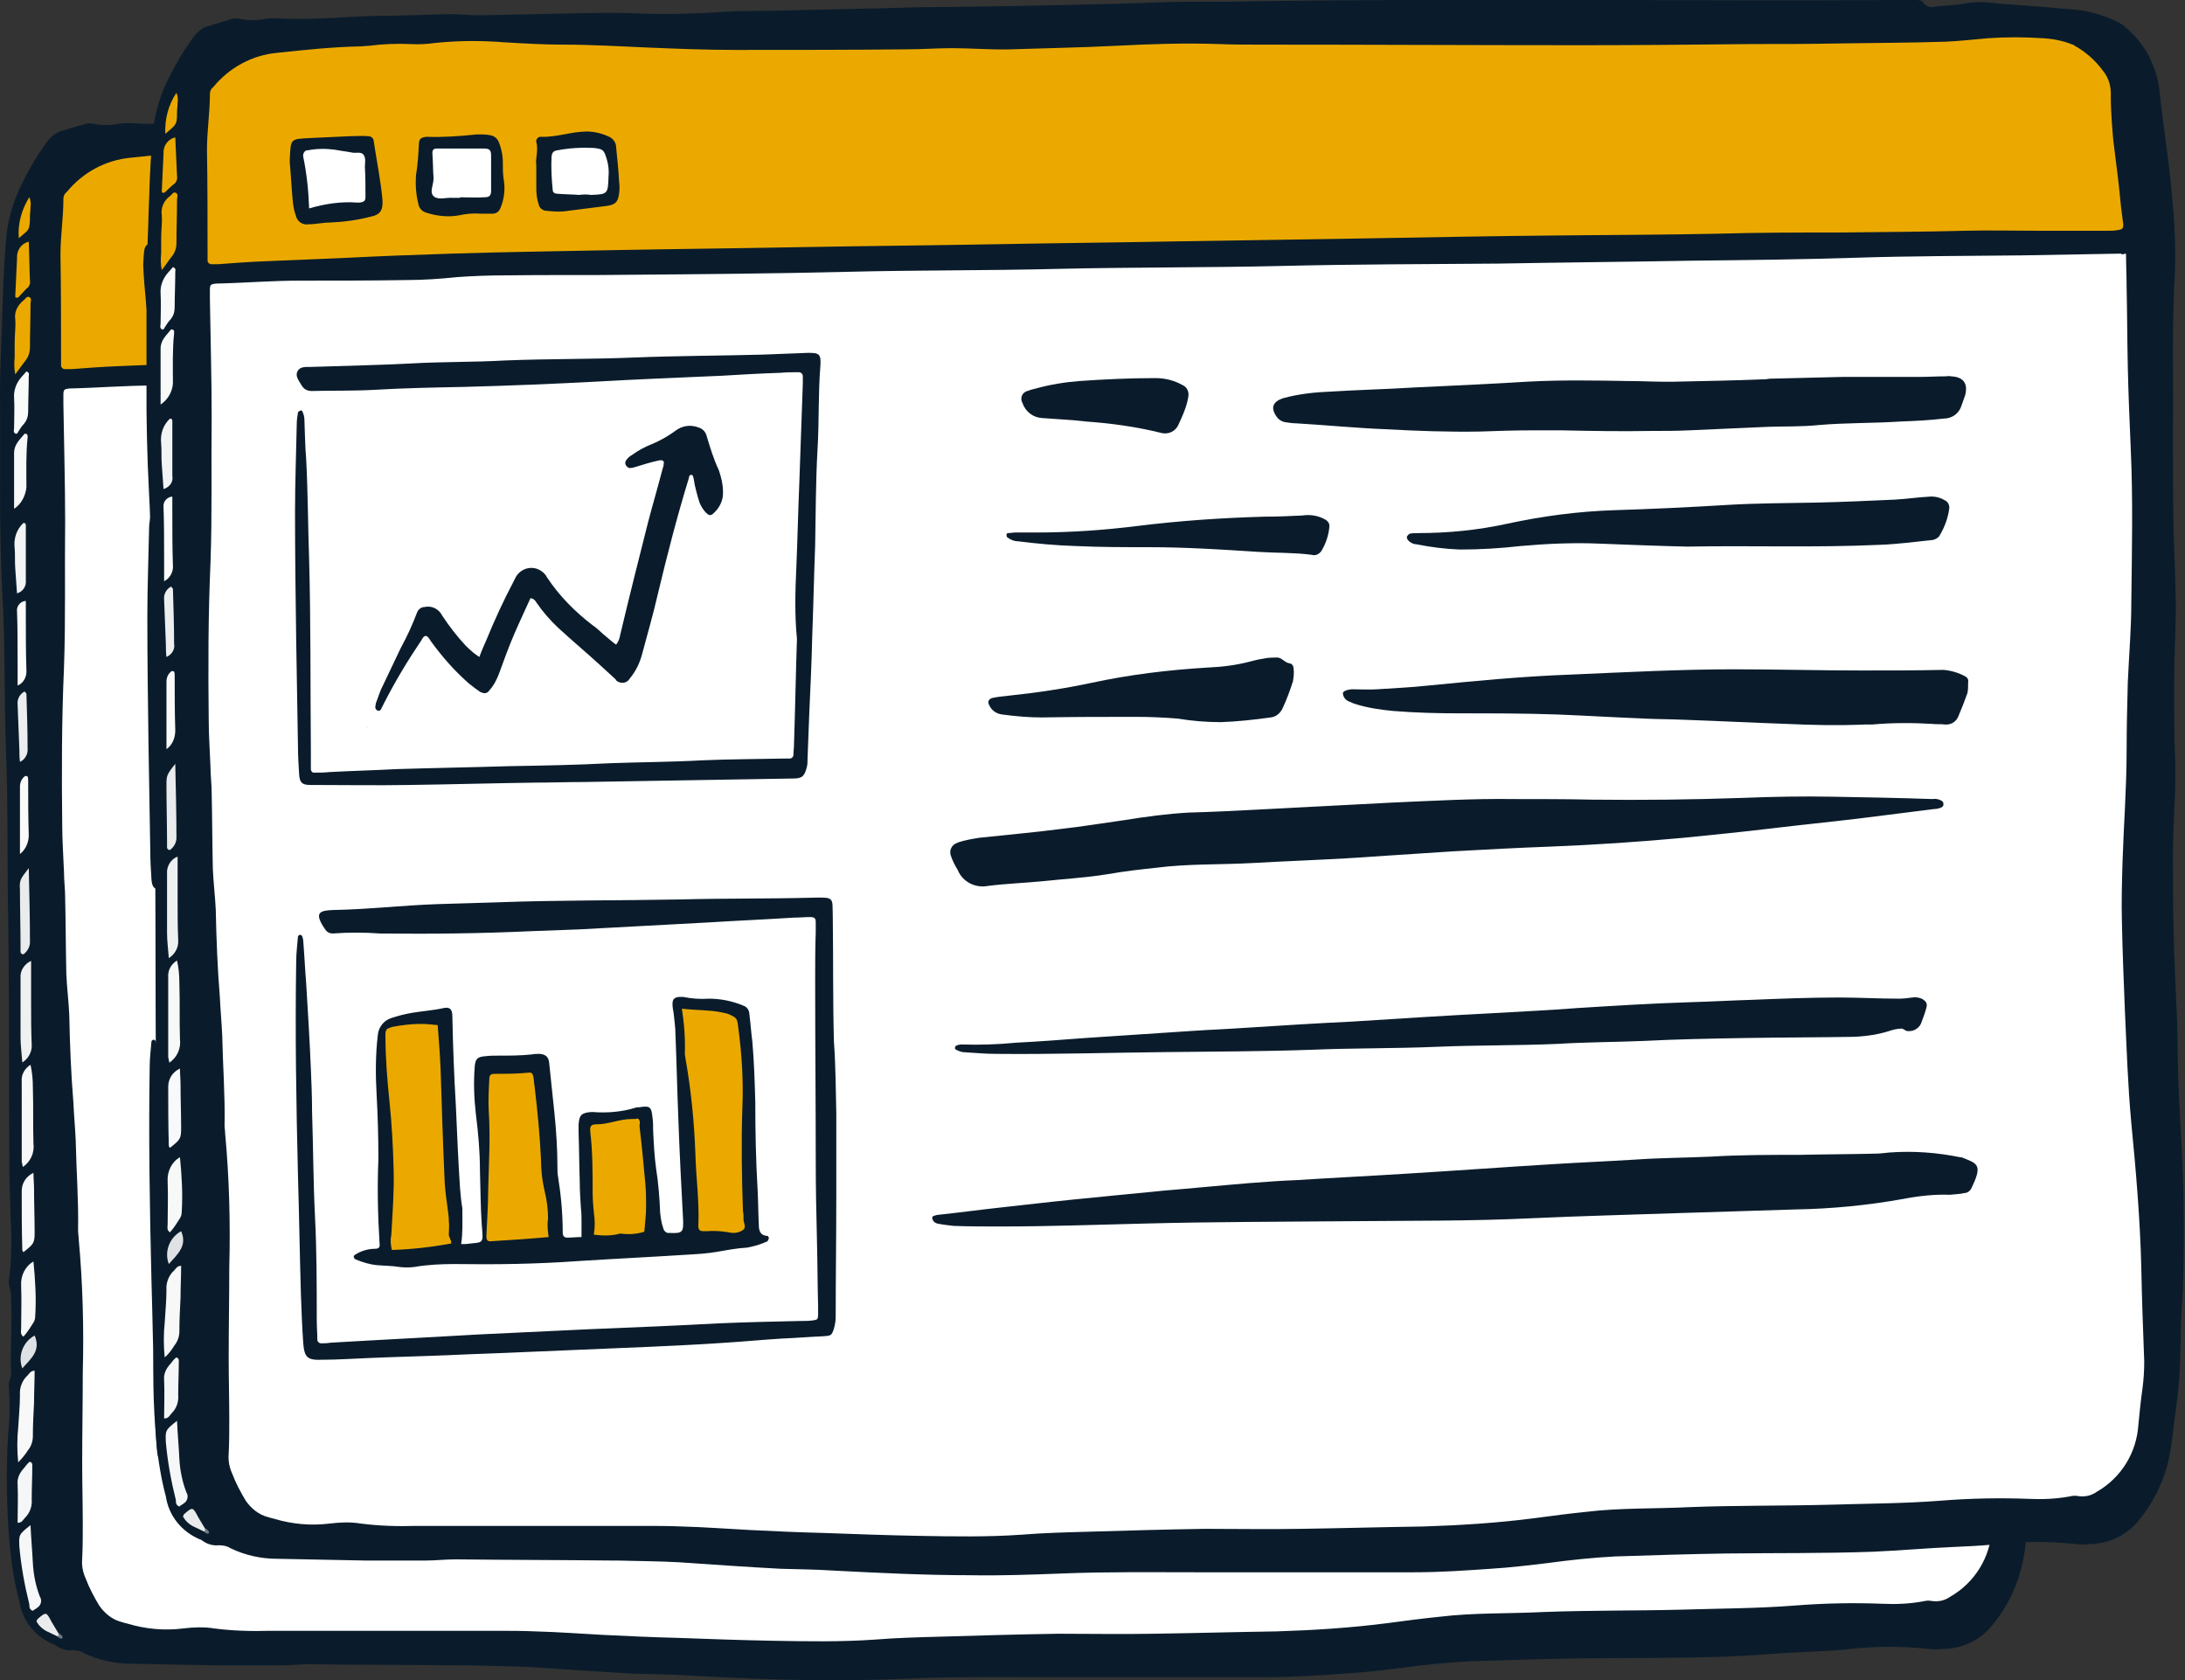 <?xml version="1.0" encoding="UTF-8"?>
<!-- Generator: Adobe Illustrator 27.7.0, SVG Export Plug-In . SVG Version: 6.00 Build 0)  -->
<svg xmlns="http://www.w3.org/2000/svg" xmlns:xlink="http://www.w3.org/1999/xlink" version="1.1" id="Layer_1" x="0px" y="0px" viewBox="0 0 372.2 286.2" style="enable-background:new 0 0 372.2 286.2;" xml:space="preserve">
<rect x="0" y="0" width="372.2" height="286.2" fill="#333333" stroke="none"/>
<style type="text/css">
	.st0{clip-path:url(#SVGID_00000054248203336453395800000014506251121037556875_);}
	.st1{fill:#0A1C2B;}
	.st2{fill:#FFFFFF;}
	.st3{fill:#EBA900;}
	.st4{fill:#F8F8F9;}
	.st5{fill:#F7F8F8;}
	.st6{fill:#EFF0F1;}
	.st7{fill:#F6F7F8;}
	.st8{fill:#F8F9FA;}
	.st9{fill:#E9EBED;}
	.st10{fill:#F8F9F9;}
	.st11{fill:#F9FAFA;}
	.st12{fill:#F5F6F7;}
	.st13{fill:#FCFCFC;}
	.st14{fill:#F2F4F5;}
	.st15{fill:#FAFAFB;}
	.st16{fill:#ECEEEF;}
	.st17{fill:#DFE2E4;}
	.st18{fill:#E9EBEC;}
	.st19{fill:#6F7C86;}
	.st20{fill:#E0E3E5;}
	.st21{clip-path:url(#SVGID_00000009567248028732933710000001689490501380216708_);}
</style>
<g>
	<g id="Group_6831" transform="translate(0 7.667)">
		<g>
			<g>
				<defs>
					<rect id="SVGID_1_" y="10.1" width="347.2" height="268.4"></rect>
				</defs>
				<clipPath id="SVGID_00000047052308387451732430000018359803308244093083_">
					<use xlink:href="#SVGID_1_" style="overflow:visible;"></use>
				</clipPath>
				<g id="Group_6512" style="clip-path:url(#SVGID_00000047052308387451732430000018359803308244093083_);">
					<path id="Path_25889" class="st1" d="M345.7,113.5c-0.1,5.1-0.3,9.4-0.3,13.6c0,3.6,0,7.3,0.1,10.9c0.2,3.5,0.1,7-0.1,10.5       c-0.1,2.3-0.2,4.6-0.2,7c0,4.4,0,8.8,0.1,13.3c0.1,5.1,0.4,10.2,0.6,15.3c0.1,3.4,0.1,6.8,0.2,10.2c0.2,5.4,0.6,10.8,0.8,16.3       c0.2,6.4,0.2,12.7,0,19.1c-0.1,1.5-0.2,3.1-0.3,4.6c-0.1,2.7-0.1,5.4-0.2,8.1c-0.1,3.3-0.5,6.6-1,10c-0.2,1.8-0.4,3.6-0.7,5.3       c-0.8,4.4-2.8,8.6-5.8,12c-2.1,2.3-5,3.5-8.1,3.5c-0.7,0.1-1.4,0.1-2.1,0c-4.8-0.5-9.6-0.5-14.4,0.1c-2.2,0.2-4.5,0.3-6.7,0.4       c-4.5,0.2-9,0.6-13.5,0.8c-8.4,0.3-16.8,0.2-25.1,0.3c-6.3,0.1-12.6,0.3-18.8,0.5c-3.8,0.2-7.6,0.6-11.3,1.1       c-3.3,0.4-6.6,0.8-9.9,1c-4.3,0.3-8.7,0.6-13,0.6c-12.4,0-24.8,0-37.3,0c-7.5,0-15.1-0.1-22.6,0.2c-5.3,0.2-10.5,0.4-15.8,0.3       c-7.8,0-15.7-0.4-23.5-0.8c-2.9-0.2-5.9-0.2-8.8-0.3c-5.7-0.3-11.4-0.7-17.2-1.1c-3.5-0.2-7-0.2-10.5-0.3c-0.3,0-0.6,0-0.9,0       c-8.9-0.1-17.8-0.1-26.8-0.2c-1.7,0-3.4,0.2-5.1,0.2c-3.4,0-6.8,0-10.2,0c-5-0.1-10.1-0.2-15.1-0.3c-2.7,0-5.4-0.6-7.9-1.8       c-0.6-0.4-1.3-0.5-2-0.5c-1,0.1-2-0.2-2.8-0.8c-0.1-0.1-0.3-0.2-0.4-0.2c-3.1-1.3-5.3-4-5.8-7.3c-0.8-3-1.3-6.1-1.6-9.2       c-0.6-6.5-0.7-13-0.3-19.5c0.3-2.6,0.3-5.3,0.1-7.9c-0.1-0.8,0.4-1.5,0.4-2.3c-0.2-4.2,0.2-8.4,0-12.5c0-0.6,0-1.2-0.2-1.8       c-0.2-0.7-0.3-1.4-0.1-2.1C2,206.4,2,203,1.8,199.6c0-2.4-0.2-4.8-0.2-7.2c-0.1-14.4,0-28.7-0.2-43.1c-0.2-9.9,0-19.9-0.4-29.8       c-0.3-8.7-0.1-17.4-0.6-26C-0.2,82.1,0.1,70.7,0,59.3c0-4.7,0.3-9.5,0.4-14.2c0.1-1.7,0.1-3.4,0.2-5.1c0.1-2.6,0.3-5.1,0.5-7.7       c0.4-3.1,1.3-6.1,2.7-8.8C5,21,6.4,18.7,8,16.5c0.6-0.8,1.4-1.5,2.3-1.8c1.3-0.4,2.7-0.8,4-1.2c0.5-0.2,1.1-0.2,1.6-0.1       c1.4,0.3,2.9,0.3,4.4,0c0.6-0.1,1.2-0.1,1.9-0.1c5.7,0.4,11.5-0.3,17.2-0.4c4,0,8.1-0.2,12.1-0.3c1.8,0,3.6,0.2,5.3,0.2       c4.9-0.1,9.8-0.2,14.7-0.3c4.2-0.1,8.4-0.2,12.6,0c4.9,0.2,9.8,0,14.6-0.3c3.1-0.2,6.2-0.1,9.3-0.2c7.1-0.2,14.1-0.3,21.2-0.5       c2.2-0.1,4.4-0.1,6.5-0.1c7.4-0.1,14.9-0.2,22.3-0.4c4.8-0.1,9.6-0.2,14.4-0.4c2.3-0.1,4.6-0.1,7-0.1c3.2,0,6.4,0,9.5-0.1       c36.8-0.7,73.6-0.2,110.4-0.4c0.8,0,1.6,0,2.3,0c0.4,0,0.8,0.1,1,0.4c0.5,0.7,1.4,1,2.3,0.7c1.8-0.2,3.5-0.2,5.3-0.6       c1.7-0.2,3.4-0.2,5.1,0.1c3.8,0.3,7.6,0.5,11.4,0.9c3.1,0.1,6.2,0.8,9,2.2c0.6,0.3,1.2,0.7,1.7,1.2c3.1,2.7,5,6.4,5.5,10.5       c0.4,4,1,8,1.5,12c0.3,2.2,0.5,4.5,0.7,6.7c0.4,4.2,0.6,8.5,0.4,12.8c-0.5,8.8-0.2,17.5-0.3,26.3c0,5.8,0,11.6,0.1,17.5       C345.5,105.3,345.6,109.8,345.7,113.5"></path>
					<path id="Path_25890" class="st2" d="M337.2,53.4c0,2,0.1,3.9,0.1,5.8c0.1,4.5,0.1,9,0.2,13.5c0.1,4.6,0.3,9.3,0.5,13.9       c0.4,8.7,0.2,17.4,0.1,26.1c0,4.6-0.4,9.1-0.6,13.7c-0.1,3.9-0.2,7.8-0.2,11.6c0,6.4-0.5,12.7-0.7,19.1       c-0.1,3.4-0.2,6.8-0.1,10.2c0.1,5,0.3,9.9,0.5,14.9c0.3,6.4,0.5,12.9,1.1,19.3c0.8,8.2,1.5,16.4,1.7,24.6       c0.1,5.3,0.3,10.7,0.5,16c0,1.6-0.1,3.1-0.3,4.6c-0.3,2.1-0.5,4.2-0.7,6.2c-0.3,4.7-2.9,9-7.1,11.4c-1,0.7-2.1,0.9-3.3,0.7       c-0.5-0.1-0.9,0-1.4,0.1c-2.2,0.4-4.5,0.5-6.7,0.4c-5-0.2-10.1-0.1-15.1,0.3c-6.4,0.5-12.9,0.5-19.3,0.7       c-7.8,0.2-15.7,0.1-23.5,0.4c-5.9,0.3-11.8,0.1-17.6,0.8c-3,0.3-6,0.7-9,1.1c-6.2,0.8-12.5,1.2-18.8,1.4       c-7,0.1-14,0.3-20.9,0.4c-5.4,0.1-10.9,0-16.3,0c-6.7,0.1-13.5,0.3-20.2,0.5c-3.7,0.1-7.4,0.2-11.1,0.5       c-5.7,0.4-11.5,0.3-17.2,0.2c-5.5-0.1-11-0.3-16.5-0.5c-4.2-0.1-8.4-0.3-12.5-0.5c-3.9-0.2-7.7-0.5-11.6-0.6       c-2.2-0.1-4.5-0.1-6.8-0.1c-12.8,0-25.6,0-38.4,0c-3.2,0.1-6.4,0-9.5-0.4c-1.8-0.3-3.6-0.2-5.3,0c-3.2,0.4-6.4,0.1-9.4-0.8       c-0.4-0.1-0.8-0.2-1.1-0.3c-1.6-0.4-2.9-1.5-3.8-2.8c-0.9-1.5-1.7-3-2.3-4.6c-0.5-1.1-0.7-2.2-0.6-3.4c0.1-1.9,0.1-3.9,0.1-5.8       c0-3.5-0.1-7-0.1-10.5c0-5.1,0.1-10.2,0.1-15.4c0.2-7.6,0-15.2-0.7-22.8c0-0.5-0.1-0.9-0.1-1.4c0.1-5.1-0.3-10.2-0.4-15.3       c-0.1-2.2-0.3-4.3-0.4-6.5c-0.4-4.9-0.6-9.9-0.7-14.9c-0.1-2.3-0.4-4.6-0.5-7c-0.1-4.3-0.1-8.7-0.2-13c0-1.5-0.2-2.9-0.2-4.4       c-0.1-2.6-0.3-5.3-0.3-7.9c-0.1-8.9-0.1-17.8,0.3-26.8c0.3-8.3,0.1-16.6,0.2-24.9c0-6.7-0.2-13.3-0.3-20c0-0.5,0-1.1,0-1.6       c0-0.9,0.1-1,1.1-1.1c4.7-0.1,9.4-0.5,14.2-0.5c6.1,0,12.1,0,18.2-0.1c2.9,0,5.7-0.2,8.6-0.5c2.8-0.2,5.6-0.3,8.4-0.3       c7.1-0.1,14.1,0,21.2-0.1c12.3-0.1,24.5-0.2,36.8-0.5c12-0.3,23.9-0.2,35.9-0.5c12.7-0.3,25.5-0.2,38.2-0.5       c12.3-0.3,24.5-0.3,36.8-0.4c11.1-0.2,22.2-0.3,33.3-0.5c9.2-0.1,18.5-0.2,27.7-0.5c9.4-0.3,18.8-0.3,28.2-0.4       c5.7-0.1,11.3-0.2,17-0.3C336.2,53.5,336.7,53.5,337.2,53.4"></path>
					<path id="Path_25891" class="st3" d="M321.8,49.5c-3.9,0-7.9-0.1-11.9,0c-7.1,0.2-14.3,0.2-21.4,0.3c-6.9,0-13.8,0-20.7,0.2       c-9.1,0.2-18.1,0.2-27.2,0.3c-10.9,0.1-21.7,0.3-32.6,0.5l-31.9,0.5c-10.5,0.2-21.1,0.3-31.6,0.5c-11.2,0.2-22.3,0.3-33.5,0.5       c-10.5,0.2-20.9,0.3-31.4,0.5c-9.2,0.2-18.5,0.3-27.7,0.6c-5.9,0.2-11.8,0.4-17.6,0.7c-4.7,0.2-9.5,0.4-14.2,0.6       c-2.6,0.1-5.3,0.3-7.9,0.5c-0.4,0-0.8,0-1.2,0c-0.3,0-0.6-0.3-0.6-0.6c0-0.4,0-0.8,0-1.2c0-5.9,0-11.8-0.1-17.7       c0-3.2,0.5-6.3,0.5-9.5c0-0.5,0.2-0.9,0.6-1.2c2.7-3.3,6.6-5.4,10.8-5.8c4.7-0.5,9.4-1,14.1-1.1c0.5,0,1.1-0.1,1.6-0.1       c2.3-0.3,4.6-0.4,7-0.3c1.5,0.1,2.9,0,4.4-0.2C53.2,17,57.1,17,61,17.3c3.4,0.2,6.8,0.4,10.2,0.4c4.8,0,9.6,0.3,14.4,0.5       c4.9,0.2,9.8,0.4,14.7,0.4c9.8,0,19.6,0,29.3-0.1c2.6,0,5.1-0.2,7.7-0.2c3.3,0,6.7,0.3,10,0.2c6-0.2,11.9-0.3,17.9-0.6       c5.8-0.3,11.6-0.5,17.5-0.3c2.4,0.1,4.8,0.1,7.2,0.1c18.2,0,36.5,0.1,54.7,0.1c9.7,0,19.4-0.1,29.1-0.2c4.8,0,9.6,0,14.4-0.1       c6.1-0.1,12.3-0.1,18.4-0.3c2.5-0.1,4.9-0.4,7.4-0.6c3-0.2,6-0.2,9.1,0c1.8,0.1,3.5,0.4,5.2,1.1c0.1,0,0.2,0,0.2,0.1       c2,1.1,3.7,2.6,5,4.4c1,1.2,1.4,2.8,1.3,4.4c0,1.5,0.1,3.1,0.2,4.6c0.1,1.4,0.2,2.8,0.4,4.2c0.4,3.1,0.8,6.3,1.1,9.5       c0.1,1.1,0.3,2.2,0.4,3.2c0.1,0.9-0.1,1.1-1,1.2c-0.5,0.1-1.1,0.1-1.6,0.1c-4.1,0-8.2,0-12.3,0       C321.8,49.4,321.8,49.4,321.8,49.5"></path>
					<path id="Path_25892" class="st4" d="M3.1,241.4c-0.2-2-0.2-4,0-5.9c0.1-1.9,0.3-3.7,0.3-5.6c-0.1-1.2,0.4-2.5,1.3-3.3       c0.3-0.3,0.5-0.8,1.2-0.8c0,1.8-0.1,3.6-0.1,5.4c-0.1,1.9-0.2,3.9-0.2,5.8c0,0.8-0.3,1.7-0.8,2.3       C4.3,240.1,3.7,240.8,3.1,241.4"></path>
					<path id="Path_25893" class="st3" d="M2.6,56.1c-0.2-1-0.2-1.9-0.1-2.9c0-0.8,0-1.7,0-2.6c0-1.3,0.2-2.6,0.1-3.9       C2.4,45.5,3,44.3,4,43.5c0.3-0.2,0.5-0.7,0.9-0.6c0.6,0.2,0.3,0.8,0.3,1.2c0,2.5-0.1,4.9-0.1,7.4c0,0.9-0.3,1.7-0.8,2.3       C3.8,54.5,3.3,55.1,2.6,56.1"></path>
					<path id="Path_25894" class="st5" d="M3.9,191.1c-0.1-0.3-0.1-0.6-0.2-0.9c0-4.6,0-9.1,0-13.7c-0.1-1.1,0.5-2.2,1.5-2.8       c0.3,1.3,0.4,2.6,0.4,3.9c0.1,3.2,0,6.3,0.1,9.5C5.9,188.7,5.2,190.2,3.9,191.1"></path>
					<path id="Path_25895" class="st6" d="M5.3,156c0,2.7,0,5,0,7.3s0,4.6,0.1,6.9c0.1,1.2-0.5,2.4-1.6,3.1       c-0.1-1.5-0.3-2.9-0.3-4.2c0-3.4,0-6.8,0-10.2C3.4,157.6,4.2,156.5,5.3,156"></path>
					<path id="Path_25896" class="st7" d="M5.2,252.1c0.1,2.3,0.3,4.4,0.4,6.5c0.1,1.9,0.5,3.9,1.2,5.7c0.4,0.6,0.2,1.5-0.5,1.9       c0,0-0.1,0-0.1,0.1c-0.2,0.1-0.4,0.2-0.6,0.4C5,266.5,5,266,5,265.6c-0.8-3.2-1.4-6.5-1.7-9.8C3.2,253.7,3.2,253.7,5.2,252.1"></path>
					<path id="Path_25897" class="st5" d="M5.7,207.2c0.3,3.1,0.5,6.2,0.3,9.3c0,0.4-0.1,0.8-0.3,1.1c-0.5,0.8-1,1.6-1.7,2.4       c-0.6-0.4-0.4-0.9-0.4-1.3c0-2.5,0.1-4.9,0-7.4C3.5,209.6,4.3,208,5.7,207.2"></path>
					<path id="Path_25898" class="st8" d="M4,205.6c-0.1-0.1-0.2-0.2-0.2-0.4c-0.1-3.3-0.1-6.7-0.1-10c0-1.3,0.7-2.5,2-3.1       c0,1,0.1,1.8,0.1,2.7c0,2.5,0.1,5,0.1,7.4C5.9,204,5.8,204.2,4,205.6"></path>
					<path id="Path_25899" class="st9" d="M4.9,140.2c0.1,4.5,0.2,8.6,0.2,12.6c0,0.8-0.4,1.5-1,2c-0.1,0.1-0.3,0.1-0.4,0       c-0.1-0.1-0.2-0.2-0.2-0.3c0-0.2,0-0.5,0-0.7c0-3.3-0.1-6.6-0.1-9.9C3.3,142.3,3.4,142.1,4.9,140.2"></path>
					<path id="Path_25900" class="st10" d="M2.4,79c0-3.2,0-6.3,0-9.5c0-1.5,1-2.3,1.8-3.3c0.6,0,0.5,0.4,0.5,0.7       c-0.3,2.8-0.2,5.7-0.2,8.5C4.3,76.9,3.6,78.2,2.4,79"></path>
					<path id="Path_25901" class="st11" d="M2.6,66.2c-0.4-0.3-0.2-0.7-0.2-1c0-1.7,0.1-3.4,0-5.1c-0.1-1.3,0.4-2.6,1.3-3.6       c0.3-0.3,0.6-0.7,0.8-0.9c0.6,0.2,0.4,0.6,0.4,0.8c0,2-0.1,4-0.1,6c0,0.8-0.2,1.5-0.7,2.1c-0.5,0.5-0.8,1.1-1.2,1.7       C2.8,66.2,2.7,66.2,2.6,66.2"></path>
					<path id="Path_25902" class="st12" d="M3,251.7c0-2.3,0.1-4.4,0-6.6c-0.1-0.9,0.3-1.8,0.9-2.5c0.4-0.4,0.7-1,1.2-1.3       c0.5,0.2,0.4,0.6,0.4,0.8c0,1.9-0.1,3.7-0.1,5.6c0.1,1.2-0.3,2.3-1.1,3.1C3.9,251.2,3.8,251.7,3,251.7"></path>
					<path id="Path_25903" class="st13" d="M3,109.1c0-1.5,0-2.9,0-4.2c0-2.8,0-5.6-0.1-8.4c-0.1-0.8,0.4-1.6,1.3-1.8       c0.1,0,0.2,0,0.2,0c0,1.1,0,2.1,0,3.1c0,2.9,0,5.7,0.1,8.6C4.6,107.6,4,108.7,3,109.1"></path>
					<path id="Path_25904" class="st14" d="M2.9,93.4c-0.1-1.4-0.2-2.8-0.3-4.2c-0.1-1.2,0-2.3-0.1-3.5c-0.2-1.6,0.3-3.2,1.5-4.3       c0.4,0,0.4,0.3,0.4,0.5c0,3.1,0,6.2,0,9.3C4.5,92.2,3.9,93.1,2.9,93.4"></path>
					<path id="Path_25905" class="st3" d="M4.9,33.5C5,35.8,5,38,5.1,40.1c0.1,0.5-0.1,1.1-0.6,1.4C4,42,3.5,42.6,3.1,43       c-0.4,0.1-0.5,0-0.5-0.2c0.1-2.1,0.2-4.3,0.3-6.4C2.8,35,3.6,33.8,4.9,33.5"></path>
					<path id="Path_25906" class="st15" d="M3.4,137.8c0-4,0-7.7,0-11.5c0-0.7,0.3-1.4,0.9-1.8c0.1,0,0.3,0,0.4,0.1       c0.1,0.2,0.1,0.5,0.1,0.7c0,3.1,0,6.2,0.1,9.3C4.9,135.8,4.4,137,3.4,137.8"></path>
					<path id="Path_25907" class="st16" d="M3.4,122.1c-0.1-0.8-0.1-1.4-0.1-2.1c-0.1-2.6-0.2-5.1-0.3-7.7c-0.1-0.9,0.4-1.8,1.2-2.2       c0.1,0.2,0.3,0.3,0.3,0.4c0.1,3.1,0.2,6.2,0.2,9.3C4.8,120.7,4.3,121.7,3.4,122.1"></path>
					<path id="Path_25908" class="st17" d="M3.8,225.4c-0.8-2.1,0.1-4.5,2.1-5.6C7,222.4,5.3,223.7,3.8,225.4"></path>
					<path id="Path_25909" class="st3" d="M3.2,32.9C3,30.4,3.7,28,5,25.9c0.2,0.5,0.3,1.1,0.2,1.7c0,0.5-0.1,1.1-0.1,1.6       s0,1.1-0.1,1.6C4.9,31.7,4.2,32,3.2,32.9"></path>
					<path id="Path_25910" class="st18" d="M9.9,271.1c-0.6-0.3-1.3-0.6-1.9-0.9c-0.8-0.4-1.4-1-1.8-1.7c0.1-0.1,0.1-0.3,0.2-0.4       c1.5-1.3,1.5-1.2,2.4,0.5c0.4,0.7,0.8,1.3,1.2,2C10.2,270.7,10.1,270.9,9.9,271.1"></path>
					<path id="Path_25911" class="st19" d="M9.9,271.1l0.1-0.6c0.2,0.1,0.3,0.2,0.5,0.4c0.1,0.1,0.3,0.4,0,0.5       c-0.1,0.1-0.4-0.1-0.5-0.1C10,271.2,9.9,271.1,9.9,271.1"></path>
					<path id="Path_25912" class="st1" d="M281.7,206.8c4.2-0.1,8.4-0.1,12.6-0.2c0.8,0,1.7-0.1,2.6-0.2c4-0.3,8.1,0,12,0.8       c0.2,0,0.3,0,0.5,0.1c2.2,0.9,3.2,1.1,2,4c-0.2,0.4-0.3,0.7-0.5,1.1c-0.2,0.5-0.7,0.9-1.2,0.9c-0.8,0.2-1.7,0.2-2.5,0.3       c-2.6-0.1-5.3,0.2-7.9,0.7c-6.1,1.1-12.3,1.7-18.5,1.8c-6.4,0.2-12.7,0.4-19.1,0.6c-8.6,0.3-17.2,0.5-25.8,0.9       c-10.3,0.5-20.6,0.4-30.9,0.5c-11.6,0.1-23.3,0.1-34.9,0.4c-8.2,0.2-16.4,0.5-24.7,0.5c-2.6,0-5.3,0-7.9-0.1       c-0.9-0.1-1.8-0.2-2.8-0.4c-0.4-0.1-0.7-0.4-0.8-0.7c-0.1-0.2-0.1-0.5,0.2-0.6s0.6-0.2,0.9-0.2c3.7-0.4,7.4-0.9,11.1-1.3       c5.3-0.6,10.6-1.2,16-1.7c3.7-0.4,7.4-0.7,11.1-1.1c4.9-0.4,9.9-0.9,14.8-1.3c2.6-0.2,5.3-0.4,7.9-0.5       c6.3-0.4,12.5-0.7,18.8-1.1c8.2-0.5,16.4-1.1,24.6-1.6c4.8-0.3,9.6-0.5,14.4-0.8c4.3-0.3,8.5-0.3,12.8-0.5       C271.4,206.8,276.5,206.9,281.7,206.8"></path>
					<path id="Path_25913" class="st1" d="M246.3,146.3c8.5,0.1,17.1,0,25.6-0.3c5.1-0.2,10.2-0.3,15.3-0.2c5.7,0.1,11.3,0.2,17,0.4       c0.5-0.1,1.1,0,1.6,0.3c0.2,0.1,0.3,0.3,0.3,0.6c0,0.2-0.1,0.4-0.3,0.5c-0.4,0.2-0.9,0.3-1.3,0.3c-4.2,0.5-8.5,1.1-12.7,1.6       c-5,0.6-10,1.1-15,1.7s-10,1.1-15,1.6c-7.6,0.7-15.1,1.2-22.7,1.5c-5.5,0.2-11,0.5-16.5,0.8c-6.1,0.4-12.2,0.8-18.3,1.2       c-5.3,0.3-10.7,0.5-16,0.8c-5.4,0.3-10.9,0.1-16.3,0.8c-2.8,0.3-5.5,0.6-8.3,1.1c-3.7,0.6-7.4,0.8-11.1,1.2       c-3.1,0.3-6.2,0.4-9.3,0.8c-2.1,0.4-4.3-0.7-5.1-2.7c-0.5-0.8-0.9-1.6-1.2-2.5s0.2-1.8,1-2.1c0.1,0,0.1,0,0.2-0.1       c1.2-0.4,2.4-0.6,3.6-0.8c4.6-0.5,9.3-0.9,13.9-1.5c3.6-0.4,7.2-1,10.8-1.5c3.7-0.6,7.4-1.1,11.1-1.3c3.9-0.1,7.7-0.3,11.6-0.5       c7.7-0.4,15.3-0.8,23-1.2c6.9-0.3,13.8-0.7,20.7-0.6C237.3,146.2,241.8,146.3,246.3,146.3"></path>
					<path id="Path_25914" class="st1" d="M117.5,199.7c0,4.9,0,9.8,0,14.7c0,6.7-0.1,13.3-0.1,20c0,0.7-0.1,1.4-0.3,2.1       c-0.4,1.2-0.5,1.2-1.8,1.3c-2.4,0.1-4.8,0.3-7.2,0.4c-3.2,0.2-6.3,0.5-9.5,0.7c-4.3,0.3-8.7,0.5-13,0.7       c-7.1,0.3-14.2,0.6-21.4,0.9c-4.1,0.2-8.2,0.3-12.3,0.5c-4.6,0.2-9.3,0.3-13.9,0.5c-2.7,0.1-5.4,0.3-8.1,0.3       c-2.5,0.1-3-0.4-3.2-2.8c-0.2-2.8-0.3-5.6-0.4-8.4c-0.2-6.7-0.3-13.5-0.5-20.2c-0.3-12.2-0.5-24.4-0.3-36.5       c0-1.4,0.2-2.8,0.3-4.2c0-0.1,0.2-0.2,0.3-0.3c0.1,0,0.3,0.1,0.4,0.2c0.1,0.3,0.2,0.6,0.2,0.9c0.2,2.4,0.3,4.8,0.5,7.2       c0.3,4.9,0.6,9.8,0.8,14.6c0.1,2.4,0.2,4.8,0.2,7.2c0.2,6,0.2,11.9,0.5,17.9c0.3,5.9,0.3,11.8,0.3,17.7c0,1.1,0.1,2.2,0.1,3.3       c0,0.3,0.3,0.6,0.6,0.6l0,0c0.5,0,1.1,0,1.6-0.1c8.4-0.5,16.7-0.9,25.1-1.4c6.3-0.3,12.7-0.6,19-0.9c7.4-0.3,14.7-0.6,22.1-1       c4.6-0.2,9.1-0.3,13.7-0.4c0.8,0,1.6,0,2.3-0.1c0.8-0.1,0.9-0.2,0.9-1c0-0.5,0-0.9,0-1.4c-0.1-3.8-0.1-7.6-0.2-11.4       c-0.1-4.3-0.2-8.7-0.2-13c0-10.3-0.1-20.6-0.1-31c0-2.8,0-5.6,0.1-8.4c0-0.5,0-1.1,0-1.6c0-0.7-0.2-0.9-1-0.9       c-0.9,0-1.9,0.1-2.8,0.1c-4.7,0.3-9.4,0.5-14.2,0.8c-7.4,0.4-14.9,0.8-22.3,1.2c-2.7,0.1-5.4,0.2-8.1,0.3       c-8.6,0.4-17.2,0.5-25.8,0.4c-2.7-0.2-5.4-0.2-8.1,0c-0.5,0-0.9-0.2-1.2-0.6c-0.1-0.2-0.3-0.4-0.4-0.6       c-1.5-2.4-0.5-2.7,1.6-2.8c6-0.1,11.9-0.8,17.8-1c3.3-0.1,6.7-0.2,10-0.3c10.5-0.4,20.9-0.3,31.4-0.5c7.5-0.2,15-0.1,22.6-0.3       c3.8-0.1,3.3,0,3.4,3.2c0.1,7.1,0,14.3,0.2,21.4C117.4,191.6,117.3,195.6,117.5,199.7"></path>
					<path id="Path_25915" class="st1" d="M53.6,222c0.4,0,0.5,0,0.7,0c3.2-0.4,3.1,0.2,2.8-3.4c-0.2-3-0.2-6-0.3-9.1       c0-3.3-0.3-6.5-0.7-9.7c-0.3-2.6-0.4-5.3-0.2-7.9c0.1-1.4,0.4-1.8,1.8-1.9c0.8-0.1,1.5-0.1,2.3-0.1c1.9,0,3.7,0,5.6-0.2       c0.5-0.1,0.9-0.1,1.4-0.1c1,0.1,1.5,0.5,1.6,1.6c0.3,2.9,0.6,5.7,0.9,8.6c0.3,3,0.5,6,0.5,9.1c0,0.5,0,1.1,0.1,1.6       c0.5,3.1,0.8,6.3,0.8,9.5c0,0.6,0.2,0.9,0.8,0.9c0.8,0,1.5-0.1,2.4-0.1c0-0.9,0-1.7,0-2.6c0-0.8,0-1.5-0.1-2.3       c-0.1-1.5-0.2-3.1-0.2-4.6c-0.1-2.8-0.1-5.6-0.2-8.4c0-0.4,0-0.8,0-1.2c0.1-1.7,0.5-2.1,2.3-2.2c2.5,0.2,5,0,7.3-0.7       c0.2-0.1,0.5-0.1,0.7-0.1c1.9-0.3,2.1-0.1,2.3,1.8c0.1,0.7,0.1,1.4,0.1,2.1c0.1,2.2,0.2,4.3,0.5,6.5c0.4,2.5,0.6,5.1,0.7,7.6       c0.1,0.8,0.2,1.7,0.5,2.5c0.1,0.6,0.6,1,1.1,0.9l0,0c2.2,0.1,2.4-0.1,2.3-2.3c-0.3-5.6-0.6-11.3-0.8-17       c-0.2-4.9-0.3-9.8-0.5-14.6c0-1.2-0.2-2.3-0.3-3.5c-0.1-0.5-0.2-1.1-0.2-1.6c0-0.8,0.3-1.1,1.1-1.2c0.2,0,0.5,0,0.7,0       c1.5,0.3,2.9,0.4,4.4,0.3c2,0,4,0.4,5.9,1.2c0.6,0.2,1,0.8,1,1.5c0.2,1.5,0.3,3.1,0.5,4.6c0.3,3.4,0.4,6.8,0.5,10.2       c0,5,0.1,10.1,0.4,15.1c0.1,1.9,0.1,3.9,0.2,5.8c0,0.9,0.1,1.9,1.4,2c0.2,0,0.3,0.2,0.3,0.4v0.1c-0.1,0.2-0.2,0.5-0.4,0.5       c-1.1,0.5-2.2,0.8-3.3,1c-1.7,0.1-3.3,0.4-5,0.7s-3.4,0.4-5.1,0.5c-6.3,0.4-12.5,0.7-18.8,1.1c-7,0.5-13.9,0.6-20.9,0.5       c-2.3,0-4.6,0.1-6.9,0.5c-0.8,0.1-1.7,0.1-2.5,0c-1.2-0.2-2.5-0.2-3.7-0.3c-1.3-0.1-2.6-0.5-3.8-1c-0.2-0.1-0.3-0.3-0.3-0.5       c0-0.1,0.1-0.1,0.1-0.2c1-0.7,2.3-1.1,3.5-1.1c0.7,0,0.9-0.3,0.8-0.9c-0.3-4.8-0.4-9.6-0.2-14.4c0-3.6-0.1-7.3-0.3-10.9       c-0.2-3.4-0.2-6.8,0.2-10.2c0.1-1.3,1-2.5,2.3-2.9c1.2-0.4,2.4-0.7,3.6-0.9c1.8-0.3,3.5-0.4,5.3-0.8c1-0.2,1.5,0.1,1.5,1.4       c0.1,5.1,0.3,10.2,0.6,15.3c0.2,4.6,0.4,9.3,0.7,13.9c0.1,1.2,0.2,2.3,0.4,3.5C53.8,218,53.9,220,53.6,222"></path>
					<path id="Path_25916" class="st1" d="M110.6,106.7c0.2-4.7,0.3-9.5,0.5-14.2c0.2-5.7,0.4-11.3,0.6-17c0-0.4,0-0.8,0-1.2       c0-0.4-0.3-0.7-0.7-0.7c0,0,0,0-0.1,0c-1,0-2,0-3,0.1c-3.3,0.1-6.7,0.3-10,0.5c-7.1,0.3-14.3,0.6-21.4,1       c-7.5,0.4-15,0.7-22.5,0.9c-5.1,0.1-10.2,0.2-15.4,0.5c-3.6,0.2-7.1,0.1-10.7,0.2c-0.5,0-1.1-0.2-1.4-0.6       c-0.1-0.1-0.2-0.2-0.3-0.4c-0.4-0.7-1.1-1.5-0.7-2.3s1.4-0.8,2.3-0.8c5.7-0.2,11.5-0.3,17.2-0.6c5.3-0.3,10.5-0.2,15.8-0.5       c7.3-0.3,14.6-0.2,21.9-0.5c7.4-0.3,14.7-0.3,22.1-0.5c2.6-0.1,5.1-0.2,7.7-0.3c1.9,0,2.2,0.2,2.1,2.1       c-0.4,4.8-0.2,9.6-0.5,14.4c-0.3,5.4-0.3,10.9-0.4,16.3c-0.2,5.2-0.3,10.4-0.5,15.6c-0.1,4.3-0.3,8.7-0.5,13       c-0.1,2.6-0.2,5.3-0.3,7.9c0,0.4,0,0.8-0.1,1.2c-0.4,1.6-0.8,2-2.3,2c-6,0.1-11.9,0.2-17.9,0.3s-11.9,0.2-17.9,0.3       c-2.7,0-5.4,0.1-8.1,0.1c-7.1,0.1-14.3,0.3-21.4,0.4c-5.7,0.1-11.3,0-17,0c-1.4,0-1.8-0.4-1.9-1.8c-0.1-1.6-0.2-3.2-0.2-4.9       c-0.1-6-0.2-11.9-0.3-17.9c-0.1-7.3-0.2-14.6-0.2-21.9c0-5,0.2-10.1,0.3-15.1c0-0.6,0.1-1.2,0.2-1.8c0-0.2,0.3-0.3,0.5-0.4       c0.1,0,0.3,0.1,0.3,0.3c0.2,0.4,0.3,0.9,0.3,1.3c0.1,2.2,0.1,4.5,0.3,6.7c0.3,5.7,0.3,11.3,0.5,17c0.3,10.9,0.2,21.9,0.3,32.8       c0,1,0,2,0,3c0,0.3,0.2,0.6,0.5,0.6c0,0,0,0,0.1,0c0.9,0,1.7,0,2.6-0.1c3.8-0.2,7.6-0.3,11.4-0.5c6.4-0.2,12.7-0.3,19.1-0.5       c5.7-0.1,11.5-0.2,17.2-0.5c5.3-0.2,10.5-0.2,15.8-0.5c4.6-0.2,9.3-0.2,14-0.3c0.3,0,0.6,0,0.9,0s0.6-0.3,0.6-0.6       c0-0.6,0.1-1.2,0.1-1.9c0.2-6,0.3-11.9,0.5-17.9C110.3,115,110.5,110.9,110.6,106.7L110.6,106.7"></path>
					<path id="Path_25917" class="st1" d="M241.2,83.5c-2.3,0-3.9,0-5.5,0c-2.9,0-5.7,0.1-8.6,0.2c-5.4,0.1-10.8-0.1-16.3-0.4       c-5-0.2-10-0.7-15.1-1c-0.6,0-1.2-0.1-1.9-0.2c-0.5-0.1-1-0.4-1.3-0.8c-1.2-1.6-0.8-2.7,1.1-3.3c2.6-0.7,5.3-1,8-1.1       c4.7-0.3,9.4-0.4,14.2-0.7c6.5-0.3,13-0.6,19.5-1c5.7-0.3,11.3-0.2,17-0.1c2.8,0,5.6,0.2,8.4,0.1c5-0.1,9.9-0.2,14.9-0.4       c0.3,0,0.6-0.1,0.9-0.1c4.1-0.1,8.2-0.2,12.3-0.3c4.3,0,8.7,0,13,0c1.5,0,3.1-0.1,4.6-0.1c0.3,0,0.6-0.1,0.9,0       c2.1,0.1,2.9,1.2,2.4,3.2c-0.2,0.6-0.4,1.1-0.6,1.7c-0.4,1.4-1.6,2.3-3.1,2.3c-2.5,0.3-4.9,0.4-7.4,0.5       c-4.6,0.3-9.3,0.2-13.9,0.6c-2.9,0.3-5.7,0.2-8.6,0.3c-4.5,0.2-9,0.4-13.5,0.6c-2.1,0.1-4.2,0.1-6.3,0.1       C251.1,83.7,245.8,83.5,241.2,83.5"></path>
					<path id="Path_25918" class="st1" d="M299.1,185.3c-0.6,0-1.3,0.1-1.9,0.3c-2.1,0.7-4.2,1-6.4,1.1c-6.1,0.1-12.3,0.1-18.4,0.2       c-5.8,0.1-11.6,0.2-17.4,0.5c-4.9,0.2-9.8,0.2-14.6,0.5c-6.9,0.3-13.8,0.2-20.7,0.5c-7.1,0.3-14.1,0.2-21.2,0.5       c-8.4,0.3-16.8,0.3-25.1,0.4c-9.6,0.1-19.2,0.4-28.8,0.3c-1.9,0-3.7-0.2-5.6-0.3c-0.4-0.1-0.7-0.2-1.1-0.4       c-0.1-0.1-0.2-0.2-0.2-0.3s0.1-0.3,0.2-0.4c0.3-0.1,0.6-0.2,0.9-0.2c3.1,0.1,6.2,0,9.3-0.3c3.9-0.2,7.9-0.5,11.8-0.8       c6-0.4,12.1-0.8,18.1-1.2c2.9-0.2,5.7-0.3,8.6-0.5c6.3-0.4,12.5-0.8,18.8-1.1c7.8-0.5,15.6-1,23.4-1.4       c4.9-0.3,9.9-0.5,14.9-0.9c6.4-0.4,12.8-0.8,19.3-1c3.5-0.1,7-0.3,10.4-0.4c5-0.2,9.9-0.4,14.9-0.4c3.4,0,6.8,0.2,10.2,0.2       c0.8,0,1.6-0.1,2.3-0.2c0.5-0.1,1.1,0,1.6,0.2c0.7,0.4,1,0.8,0.8,1.5c-0.2,0.8-0.5,1.6-0.8,2.4c-0.3,1.1-1.4,1.8-2.6,1.6       L299.1,185.3"></path>
					<path id="Path_25919" class="st1" d="M292.8,133.5c-4.9,0.2-9.2,0.1-13.5-0.1c-5.8-0.2-11.6-0.5-17.4-0.7       c-2.2-0.1-4.5-0.1-6.7-0.2c-5-0.2-9.9-0.5-14.9-0.7c-5.6-0.2-11.2-0.2-16.8-0.2c-3.7,0-7.4-0.1-11.2-0.4       c-2.1-0.2-4.2-0.5-6.2-1.1c-0.4-0.1-0.9-0.3-1.3-0.5c-0.6-0.2-1-0.7-1.1-1.3c-0.1-0.4,0.5-0.7,1.5-0.8c1.5,0,3,0.1,4.4,0       c2.8-0.2,5.6-0.3,8.3-0.6c8.2-0.8,16.3-1.6,24.6-1.9c9.3-0.4,18.6-0.9,27.9-0.9c7.2,0,14.4,0.2,21.6,0.2c4.6,0,9.3,0,14-0.1       c1.3,0.1,2.6,0.5,3.7,1.1c0.4,0.2,0.6,0.6,0.5,1c0,0.6,0,1.2-0.1,1.8c-0.5,1.4-1,2.7-1.6,4.1c-0.4,0.9-1.3,1.4-2.3,1.3       c-0.7-0.1-1.4,0-2.1-0.1c-3.4-0.2-6.8-0.2-10.2,0.1C293.4,133.5,292.9,133.5,292.8,133.5"></path>
					<path id="Path_25920" class="st1" d="M262.3,103.3c-4.5-0.1-9.7-0.3-14.8-0.5c-4.5-0.2-9,0-13.5,0.4c-3.5,0.4-7,0.6-10.4,0.6       c-2.5-0.1-4.9-0.4-7.4-0.9c-0.5,0-1.1-0.3-1.4-0.7c-0.2-0.2-0.2-0.4-0.2-0.6c0.1-0.2,0.3-0.4,0.5-0.5c0.5-0.1,0.9-0.1,1.4-0.1       c5.1,0,10.2-0.5,15.2-1.6c6-1.3,12.1-2.1,18.2-2.3c6.4-0.2,12.8-0.5,19.3-0.9c5.1-0.3,10.2-0.3,15.3-0.4       c4.4-0.1,8.8-0.3,13.2-0.5c1.9-0.1,3.9-0.4,5.8-0.5c0.9-0.1,1.9,0.1,2.7,0.6c0.5,0.2,0.8,0.7,0.8,1.3c-0.2,1.7-0.8,3.3-1.7,4.8       c-0.3,0.4-0.9,0.7-1.4,0.7c-2.9,0.3-5.8,0.7-8.8,0.8C284.3,103.5,273.6,103.1,262.3,103.3"></path>
					<path id="Path_25921" class="st1" d="M56.7,122.1c0.4-1.1,0.8-2,1.2-2.9c1.4-3.4,2.9-6.7,4.6-9.9c0.1-0.2,0.2-0.4,0.3-0.6       c0.7-1.5,2.5-2.2,4-1.5c0.6,0.3,1.1,0.7,1.4,1.3c2.1,3.2,4.8,5.9,7.8,8.2c0.9,0.6,1.6,1.4,2.5,2.1c0.5,0.4,0.9,0.8,1.5,1.2       c0.4-0.5,0.6-1.1,0.7-1.7c1.5-6.3,3.1-12.7,4.7-19c0.8-3.1,1.7-6.1,2.5-9.2c0.1-0.3,0.2-0.6,0.2-0.9c0.1-0.3,0-0.5-0.3-0.6       c-0.1,0-0.3,0-0.4,0c-1.4,0.3-2.7,0.7-4,1.1c-0.3,0.1-0.6,0.2-0.9,0.2c-0.3,0.1-0.6-0.1-0.8-0.4c-0.2-0.3-0.2-0.6,0-0.9       c0.3-0.4,0.6-0.7,1-0.9c1.1-0.8,2.2-1.4,3.5-1.9c1.4-0.6,2.8-1.4,4-2.3c1.1-0.8,2.5-1,3.8-0.5c0.7,0.2,1.2,0.7,1.4,1.4       c0.6,2,1.2,4,2.1,5.9c0.4,1.2,0.7,2.4,0.7,3.6c0.1,1.5-0.6,2.9-1.8,3.9c-0.3,0.2-0.6,0.2-0.9-0.1c-0.6-0.5-1-1.2-1.3-1.9       c-0.4-1.3-0.8-2.7-1-4.1c-0.1-0.3-0.1-0.7-0.5-0.6c-0.2,0-0.3,0.3-0.3,0.5c-2,6.5-3.7,13.1-5.3,19.8c-0.8,3.5-1.8,6.9-2.7,10.3       c-0.4,1.5-1.1,2.9-2.1,4.1c-0.4,0.7-1.3,0.9-2,0.5c-0.2-0.1-0.3-0.2-0.4-0.4c-0.8-0.7-1.6-1.5-2.4-2.2       c-2.4-2.2-4.9-4.3-7.3-6.5c-1.4-1.3-2.7-2.8-3.8-4.4c-0.2-0.4-0.6-0.7-1-0.7c-0.9,2-1.9,4.1-2.8,6.2c-0.9,2.1-1.7,4.3-2.5,6.5       c-0.4,1.1-0.9,2.1-1.7,3c-0.3,0.5-0.9,0.6-1.4,0.3c0,0,0,0-0.1,0c-0.7-0.5-1.4-1-2-1.5c-2.4-2.1-4.5-4.5-6.4-7.1       c-0.3-0.4-0.4-0.8-0.9-1c-0.5,0.1-0.6,0.5-0.8,0.8c-2.3,3.4-4.4,6.9-6.3,10.6c-0.1,0.2-0.2,0.4-0.3,0.6c-0.2,0.3-0.3,1-0.9,0.7       c-0.5-0.3-0.3-0.8-0.2-1.3c0.4-1,0.7-2.1,1.2-3c1-2.1,2-4.2,3-6.3c1.1-2,2-4,2.8-6.1c0.2-0.5,0.7-0.9,1.2-0.9       c1.3-0.3,2.5,0.3,3.1,1.5c1.2,1.8,2.5,3.5,4,5.1C55.2,120.9,55.9,121.6,56.7,122.1"></path>
					<path id="Path_25922" class="st1" d="M183,133.1c-2.4,0-4.9-0.2-7.3-0.6c-2.4-0.2-4.8-0.3-7.2-0.3c-5.3,0-10.7,0-16,0.1       c-2.2,0-4.5-0.2-6.7-0.5c-1-0.1-1.9-0.7-2.3-1.7c-0.2-0.4-0.1-0.8,0.3-1c0.1,0,0.1-0.1,0.2-0.1c0.9-0.2,1.8-0.3,2.8-0.4       c4.8-0.5,9.5-1.2,14.2-2.2c6.5-1.4,13.1-2.2,19.8-2.6c2.4-0.1,4.8-0.4,7.1-1c0.8-0.2,1.5-0.4,2.3-0.5c0.8-0.2,1.7-0.2,2.5-0.2       c0.8,0.1,1.2,0.9,2.1,1c0.4,0.1,0.6,0.5,0.6,0.9c0.1,0.7,0,1.4-0.1,2.1c-0.5,1.6-1.1,3.2-1.8,4.7c-0.4,0.8-1.1,1.4-2,1.5       C188.6,132.8,185.8,133.1,183,133.1"></path>
					<path id="Path_25923" class="st1" d="M196.9,97.9c1.3-0.2,2.7,0,3.9,0.7c0.4,0.2,0.7,0.6,0.7,1.1c-0.1,1.5-0.6,3-1.4,4.3       c-0.4,0.5-1,0.8-1.6,0.6c-3-0.4-6-0.3-9.1-0.5c-6.2-0.4-12.4-0.8-18.6-0.8c-4.2,0-8.4,0-12.6-0.2c-3.3-0.1-6.5-0.4-9.7-0.8       c-0.7,0-1.4-0.3-1.9-0.7c-0.1-0.1-0.1-0.3-0.1-0.4c0-0.2,0.1-0.3,0.3-0.3c0.4,0,0.8-0.1,1.1-0.1c1.2,0,2.5,0,3.7,0       c5.7,0,11.5-0.4,17.1-1.1c7.2-0.9,14.5-1.4,21.8-1.6C192.7,98.2,194.8,98,196.9,97.9"></path>
					<path id="Path_25924" class="st1" d="M177.4,77.4c0,0.3-0.1,0.7-0.2,1.2c-0.3,1.3-0.9,2.6-1.5,3.9c-0.5,1.2-1.8,1.8-3.1,1.4       c-4.1-1-8.3-1.6-12.6-1.9c-2.5-0.3-5.1-0.4-7.6-0.6c-1.5-0.1-2.8-1.1-3.3-2.6c-0.4-0.7-0.1-1.6,0.6-1.9       c0.1-0.1,0.2-0.1,0.3-0.1c0.4-0.2,0.9-0.3,1.3-0.4c2.5-0.7,5-1.1,7.5-1.3c4.3-0.3,8.6-0.5,13-0.5c1.6,0,3.2,0.4,4.6,1.2       C177.2,76,177.5,76.7,177.4,77.4"></path>
					<path id="Path_25925" class="st20" d="M37.6,134.2l-0.1-0.1c0-0.2,0.1-0.2,0.2-0.1c0,0.1,0,0.1,0,0.2       C37.7,134.2,37.7,134.2,37.6,134.2"></path>
					<path id="Path_25926" class="st1" d="M24.4,37.7c0-0.1,0-0.2,0-0.4c0.2-3.7,0-3.5,3.7-3.7c2.2-0.1,4.3-0.2,6.5-0.3       c1.1,0,2.1-0.1,3.2,0c0.5,0,0.9,0.4,0.9,0.8c0.5,3.4,1.2,6.7,1.5,10.1c0.1,1.7-0.4,2.5-2,2.8c-2.3,0.6-4.6,0.9-6.9,1       c-1.2,0-2.5,0.3-3.7,0.3c-1,0.2-2-0.5-2.2-1.6l0,0c-0.3-0.8-0.4-1.6-0.5-2.5C24.7,42.1,24.5,39.9,24.4,37.7"></path>
					<path id="Path_25927" class="st1" d="M56.1,33c0.6,0,0.9,0,1.2,0c2,0.1,2.5,0.5,3,2.5c0.2,0.7,0.3,1.5,0.3,2.3       c0,1.1,0,2.2,0.2,3.2c0.2,1.5,0,3.1-0.6,4.5c-0.2,0.6-0.7,1-1.4,1c-0.6,0-1.2,0-1.9,0c-1.3-0.1-2.6,0-3.9,0.3       c-1.8,0.3-3.7,0.1-5.5-0.5c-0.7-0.2-1.2-0.8-1.3-1.5c-0.4-1.6-0.5-3.2-0.4-4.8c0.3-1.8,0.4-3.5,0.5-5.3c0-0.9,0.3-1.2,1.3-1.3       C50.5,33.5,53.3,33.3,56.1,33"></path>
					<path id="Path_25928" class="st1" d="M66.4,38.3c-0.2-1.2,0.4-2.6,0-4c-0.1-0.4,0.2-0.8,0.6-0.9c0.1,0,0.1,0,0.2,0       c2.7,0.1,5.2-0.9,7.8-0.9c1.2,0,2.5,0.3,3.6,0.8c0.8,0.3,1.4,1,1.4,1.9c0.2,1.9,0.4,3.9,0.5,5.8c0.1,0.7,0.1,1.4,0,2.1       c-0.2,1.5-0.7,1.9-2.3,2.1c-2.4,0.3-4.8,0.6-7.1,0.9c-1,0.1-2,0-3-0.1c-0.6,0-1.2-0.5-1.3-1.1c-0.3-0.9-0.4-1.8-0.4-2.7       C66.4,41,66.4,39.7,66.4,38.3"></path>
					<path id="Path_25929" class="st3" d="M51.9,222c-3.3,0.6-6.7,1-10.1,1.1c-0.2-0.8-0.3-1.7-0.1-2.5c0.2-3.7,0.5-7.4,0.4-11.1       c-0.1-3.9-0.3-7.7-0.7-11.6c-0.4-3.8-0.7-7.6-0.7-11.4c0-1,0.2-1.1,1.2-1.4c1.6-0.3,3.2-0.5,4.8-0.5c1,0,1.9,0.1,2.9,0.2       c0.2,2.6,0.4,5.1,0.5,7.6c0.2,6.4,0.4,12.8,0.7,19.3c0.1,1.5,0.3,2.9,0.5,4.4c0.1,0.7,0.2,1.4,0.2,2.1s0,1.4,0,2.1       C51.4,220.9,52,221.3,51.9,222"></path>
					<path id="Path_25930" class="st3" d="M91.2,181.9c2.5,0.3,4.6,0.2,6.6,0.6c0.5,0.1,0.9,0.2,1.3,0.3c1.5,0.7,1.5,0.7,1.7,2.3       c0.6,4.5,0.9,9.1,0.7,13.7c-0.2,5.9-0.1,11.8,0.1,17.6c0.1,0.4,0.1,0.8,0.1,1.2c-0.1,0.7,0.6,1.5-0.1,2s-1.6,0.6-2.4,0.4       c-1.2-0.2-2.5-0.3-3.7-0.2c-0.2,0-0.5,0-0.7,0c-0.6,0-0.8-0.3-0.8-0.9c0.2-4.1-0.4-8.2-0.5-12.3c-0.2-5.3-0.7-10.5-1.6-15.7       c-0.1-0.4-0.1-0.8-0.2-1.2C91.8,187.2,91.6,184.5,91.2,181.9"></path>
					<path id="Path_25931" class="st3" d="M68.4,220.9c-3.2,0.3-6.4,0.5-9.6,0.7c-0.8,0.1-1-0.1-1-0.9c0.1-2.6,0.3-5.1,0.3-7.7       c0.1-4.5,0.4-9,0.1-13.5c-0.1-1.9,0-3.7,0.1-5.6c0-0.6,0.3-0.8,0.9-0.8c1.9,0,3.9,0,5.8-0.2c0.5-0.1,0.7,0.2,0.8,0.7       c0.1,0.5,0.1,1.1,0.2,1.6c0.5,4.2,0.9,8.3,1.1,12.5c0,1.8,0.2,3.6,0.6,5.3c0.4,1.6,0.6,3.2,0.6,4.8       C68.2,218.9,68.4,219.9,68.4,220.9"></path>
					<path id="Path_25932" class="st3" d="M76.2,220.4c0.2-1.3,0.2-2.5,0-3.8c-0.1-1.1-0.2-2.2-0.2-3.3c0-3.5,0-7-0.4-10.4       c-0.1-1,0.1-1.3,1.1-1.3c2,0,3.9-0.9,5.9-0.9c0.4,0,0.8,0,1.1-0.1c0.6,0.5,0.2,1,0.3,1.5c0.4,3.3,0.7,6.6,1,9.9       c0.1,1.2,0.1,2.5,0.1,3.7c0,1.4-0.2,2.8-0.3,4.2c-1.3,0.4-2.7,0.5-4.1,0.3C79.3,220.6,77.7,220.6,76.2,220.4"></path>
					<path id="Path_25933" class="st2" d="M27.7,45.6c-0.1-3-0.4-5.9-1-8.8c-0.1-0.5,0.2-1,0.6-1.1c0.1,0,0.2,0,0.2,0       c1.5-0.3,3.1-0.3,4.6-0.1c1,0.2,2,0.3,3,0.5c0.7,0.1,1.5-0.2,1.9,0.4c0.4,0.6,0.2,1.4,0.2,2c0.1,1.7,0.1,3.4,0.1,5.1       c0,0.7-0.2,0.9-1,1c-0.2,0-0.3,0-0.5,0C33.2,44.5,30.4,44.8,27.7,45.6"></path>
					<path id="Path_25934" class="st2" d="M53.4,43.9c-0.4,0-0.8,0-1.2,0c-1.1-0.1-2.4,0.4-3.2-0.2c-0.9-0.7-0.1-2-0.1-3.1       c-0.1-1.5-0.2-2.9-0.2-4.4c0-0.6,0.2-0.8,0.8-0.8c2.6,0,5.3,0,7.9,0c1,0,1.3,0.2,1.3,1.2c0,2,0,4,0,6c0,0.8-0.3,1.1-1.1,1.1       c-1.4,0.1-2.8,0-4.2,0C53.4,43.8,53.4,43.8,53.4,43.9"></path>
					<path id="Path_25935" class="st2" d="M73.6,43.3c-1.2-0.1-2.5-0.1-3.7-0.2c-0.4,0-0.8-0.2-0.8-0.6c-0.2-1.9-0.3-3.9-0.2-5.8       c0.1-0.6,0.3-0.9,1-1c2.1-0.4,4.2-0.5,6.2-0.4c1.6,0.2,1.7,0.3,2.2,1.9c0.3,1,0.4,2,0.3,3c-0.1,2.9-0.1,3-3,3.1       C75,43.3,74.3,43.2,73.6,43.3L73.6,43.3"></path>
				</g>
			</g>
		</g>
	</g>
	<g id="Group_6513" transform="translate(10.756)">
		<g>
			<g>
				<defs>
					<rect id="SVGID_00000075143851152389591030000016828596225408246970_" x="14.2" width="347.2" height="268.4"></rect>
				</defs>
				<clipPath id="SVGID_00000182492105420744403510000013493946929940987811_">
					<use xlink:href="#SVGID_00000075143851152389591030000016828596225408246970_" style="overflow:visible;"></use>
				</clipPath>
				<g id="Group_6512-2" style="clip-path:url(#SVGID_00000182492105420744403510000013493946929940987811_);">
					<path id="Path_25889-2" class="st1" d="M359.9,103.3c-0.1,5.1-0.3,9.4-0.3,13.6c0,3.6,0,7.3,0.1,10.9c0.2,3.5,0.1,7-0.1,10.5       c-0.1,2.3-0.2,4.6-0.2,7c0,4.4,0,8.8,0.1,13.3c0.1,5.1,0.4,10.2,0.6,15.3c0.1,3.4,0.1,6.8,0.2,10.2c0.2,5.4,0.6,10.8,0.8,16.3       c0.2,6.4,0.2,12.7,0,19.1c-0.1,1.5-0.2,3.1-0.3,4.6c-0.1,2.7-0.1,5.4-0.2,8.1c-0.1,3.3-0.5,6.6-1,10c-0.2,1.8-0.4,3.6-0.7,5.3       c-0.8,4.4-2.8,8.6-5.8,12c-2.1,2.3-5,3.5-8.1,3.5c-0.7,0.1-1.4,0.1-2.1,0c-4.8-0.5-9.6-0.5-14.4,0.1c-2.2,0.2-4.5,0.3-6.7,0.4       c-4.5,0.2-9,0.6-13.5,0.8c-8.4,0.3-16.8,0.2-25.1,0.3c-6.3,0.1-12.6,0.3-18.8,0.5c-3.8,0.2-7.6,0.6-11.3,1.1       c-3.3,0.4-6.6,0.8-9.9,1c-4.3,0.3-8.7,0.6-13,0.6c-12.4,0-24.8,0-37.3,0c-7.5,0-15.1-0.1-22.6,0.2c-5.3,0.2-10.5,0.4-15.8,0.3       c-7.8,0-15.7-0.4-23.5-0.8c-2.9-0.2-5.9-0.2-8.8-0.3c-5.7-0.3-11.4-0.7-17.2-1.1c-3.5-0.2-7-0.2-10.5-0.3c-0.3,0-0.6,0-0.9,0       c-8.9-0.1-17.8-0.1-26.8-0.2c-1.7,0-3.4,0.2-5.1,0.2c-3.4,0-6.8,0-10.2,0c-5-0.1-10.1-0.2-15.1-0.3c-2.7,0-5.4-0.6-7.9-1.8       c-0.6-0.4-1.3-0.5-2-0.5c-1,0.1-2-0.2-2.8-0.8c-0.1-0.1-0.3-0.2-0.4-0.2c-3.1-1.3-5.3-4-5.8-7.3c-0.8-3-1.3-6.1-1.6-9.2       c-0.6-6.5-0.7-13-0.3-19.5c0.3-2.6,0.3-5.3,0.1-7.9c-0.1-0.8,0.4-1.5,0.4-2.3c-0.2-4.2,0.2-8.4,0-12.5c0-0.6,0-1.2-0.2-1.8       c-0.2-0.7-0.3-1.4-0.1-2.1c0.4-3.4,0.4-6.8,0.2-10.2c0-2.4-0.2-4.8-0.2-7.2c-0.1-14.4,0-28.7-0.2-43.1       c-0.2-9.9,0-19.9-0.4-29.8c-0.3-8.7-0.1-17.4-0.6-26c-0.6-11.4-0.4-22.8-0.4-34.2c0-4.7,0.3-9.5,0.4-14.2       c0.1-1.7,0.1-3.4,0.2-5.1c0.1-2.6,0.3-5.1,0.5-7.7c0.4-3.1,1.3-6.1,2.7-8.8c1.2-2.5,2.6-4.8,4.2-7c0.6-0.8,1.4-1.5,2.3-1.8       c1.3-0.4,2.7-0.8,4-1.2c0.5-0.2,1.1-0.2,1.6-0.1c1.4,0.3,2.9,0.3,4.4,0c0.6-0.1,1.2-0.1,1.9-0.1c5.7,0.4,11.5-0.3,17.2-0.4       c4,0,8.1-0.2,12.1-0.3c1.8,0,3.6,0.2,5.3,0.2c4.9-0.1,9.8-0.2,14.7-0.3c4.2-0.1,8.4-0.2,12.6,0c4.9,0.2,9.8,0,14.6-0.3       c3.1-0.2,6.2-0.1,9.3-0.2c7.1-0.2,14.1-0.3,21.2-0.5c2.2-0.1,4.4-0.1,6.5-0.1c7.4-0.1,14.9-0.2,22.3-0.4       c4.8-0.1,9.6-0.2,14.4-0.4c2.3-0.1,4.6-0.1,7-0.1c3.2,0,6.4,0,9.5-0.1c36.9-0.5,73.6,0,110.4-0.2c0.8,0,1.6,0,2.3,0       c0.4,0,0.8,0.1,1,0.4c0.5,0.7,1.4,1,2.3,0.7c1.8-0.2,3.5-0.2,5.3-0.6c1.7-0.2,3.4-0.2,5.1,0.1c3.8,0.3,7.6,0.5,11.4,0.9       c3.1,0.1,6.2,0.8,9,2.2c0.6,0.3,1.2,0.7,1.7,1.2c3.1,2.7,5,6.4,5.5,10.5c0.4,4,1,8,1.5,12c0.3,2.2,0.5,4.5,0.7,6.7       c0.4,4.2,0.6,8.5,0.4,12.8c-0.5,8.8-0.2,17.5-0.3,26.3c0,5.8,0,11.6,0.1,17.5C359.7,95.1,359.8,99.6,359.9,103.3"></path>
					<path id="Path_25890-2" class="st2" d="M351.4,43.2c0,2,0.1,3.9,0.1,5.8c0.1,4.5,0.1,9,0.2,13.5c0.1,4.6,0.3,9.3,0.5,13.9       c0.4,8.7,0.2,17.4,0.1,26.1c0,4.6-0.4,9.1-0.6,13.7c-0.1,3.9-0.2,7.8-0.2,11.6c0,6.4-0.5,12.7-0.7,19.1       c-0.1,3.4-0.2,6.8-0.1,10.2c0.1,5,0.3,9.9,0.5,14.9c0.3,6.4,0.5,12.9,1.1,19.3c0.8,8.2,1.5,16.4,1.7,24.6       c0.1,5.3,0.3,10.7,0.5,16c0,1.6-0.1,3.1-0.3,4.6c-0.3,2.1-0.5,4.2-0.7,6.2c-0.3,4.7-2.9,9-7.1,11.4c-1,0.7-2.1,0.9-3.3,0.7       c-0.5-0.1-0.9,0-1.4,0.1c-2.2,0.4-4.5,0.5-6.7,0.4c-5-0.2-10.1-0.1-15.1,0.3c-6.4,0.5-12.9,0.5-19.3,0.7       c-7.8,0.2-15.7,0.1-23.5,0.4c-5.9,0.3-11.8,0.1-17.6,0.8c-3,0.3-6,0.7-9,1.1c-6.2,0.8-12.5,1.2-18.8,1.4       c-7,0.1-14,0.3-20.9,0.4c-5.4,0.1-10.9,0-16.3,0c-6.7,0.1-13.5,0.3-20.2,0.5c-3.7,0.1-7.4,0.2-11.1,0.5       c-5.7,0.4-11.5,0.3-17.2,0.2c-5.5-0.1-11-0.3-16.5-0.5c-4.2-0.1-8.4-0.3-12.5-0.5c-3.9-0.2-7.7-0.5-11.6-0.6       c-2.2-0.1-4.5-0.1-6.8-0.1c-12.8,0-25.6,0-38.4,0c-3.2,0.1-6.4,0-9.5-0.4c-1.8-0.3-3.6-0.2-5.3,0c-3.2,0.4-6.4,0.1-9.4-0.8       c-0.4-0.1-0.8-0.2-1.1-0.3c-1.6-0.4-2.9-1.5-3.8-2.8c-0.9-1.5-1.7-3-2.3-4.6c-0.5-1.1-0.7-2.2-0.6-3.4c0.1-1.9,0.1-3.9,0.1-5.8       c0-3.5-0.1-7-0.1-10.5c0-5.1,0.1-10.2,0.1-15.4c0.2-7.6,0-15.2-0.7-22.8c0-0.5-0.1-0.9-0.1-1.4c0.1-5.1-0.3-10.2-0.4-15.3       c-0.1-2.2-0.3-4.3-0.4-6.5C26.3,165,26.1,160,26,155c-0.1-2.3-0.4-4.6-0.5-7c-0.1-4.3-0.1-8.7-0.2-13c0-1.5-0.2-2.9-0.2-4.4       c-0.1-2.6-0.3-5.3-0.3-7.9c-0.1-8.9-0.1-17.8,0.3-26.8c0.3-8.3,0.1-16.6,0.2-24.9c0-6.7-0.2-13.3-0.3-20c0-0.5,0-1.1,0-1.6       c0-0.9,0.1-1,1.1-1.1c4.7-0.1,9.4-0.5,14.2-0.5c6.1,0,12.1,0,18.2-0.1c2.9,0,5.7-0.2,8.6-0.5c2.8-0.2,5.6-0.3,8.4-0.3       c7.1-0.1,14.1,0,21.2-0.1c12.3-0.1,24.5-0.2,36.8-0.5c12-0.3,23.9-0.2,35.9-0.5c12.7-0.3,25.5-0.2,38.2-0.5       c12.3-0.3,24.5-0.3,36.8-0.4c11.1-0.2,22.2-0.3,33.3-0.5c9.2-0.1,18.5-0.2,27.7-0.5c9.4-0.3,18.8-0.3,28.2-0.4       c5.7-0.1,11.3-0.2,17-0.3C350.5,43.4,350.9,43.3,351.4,43.2"></path>
					<path id="Path_25891-2" class="st3" d="M336,39.3c-3.9,0-7.9-0.1-11.9,0c-7.1,0.2-14.3,0.2-21.4,0.3c-6.9,0-13.8,0-20.7,0.2       c-9.1,0.2-18.1,0.2-27.2,0.3c-10.9,0.1-21.7,0.3-32.6,0.5l-31.9,0.5c-10.5,0.2-21.1,0.3-31.6,0.5c-11.2,0.2-22.3,0.3-33.5,0.5       c-10.5,0.2-20.9,0.3-31.4,0.5c-9.2,0.2-18.5,0.3-27.7,0.6c-5.9,0.2-11.8,0.4-17.6,0.7c-4.7,0.2-9.5,0.4-14.2,0.6       c-2.6,0.1-5.3,0.3-7.9,0.5c-0.4,0-0.8,0-1.2,0c-0.3,0-0.6-0.3-0.6-0.6c0-0.4,0-0.8,0-1.2c0-5.9,0-11.8-0.1-17.7       c0-3.2,0.5-6.3,0.5-9.5c0-0.5,0.2-0.9,0.6-1.2c2.7-3.3,6.6-5.4,10.8-5.8c4.7-0.5,9.4-1,14.1-1.1c0.5,0,1.1-0.1,1.6-0.1       c2.3-0.3,4.6-0.4,7-0.3c1.5,0.1,2.9,0,4.4-0.2c3.9-0.4,7.8-0.4,11.6-0.1c3.4,0.2,6.8,0.4,10.2,0.4c4.8,0,9.6,0.3,14.4,0.5       c4.9,0.2,9.8,0.4,14.7,0.4c9.8,0,19.6,0,29.3-0.1c2.6,0,5.1-0.2,7.7-0.2c3.3,0,6.7,0.3,10,0.2c6-0.2,11.9-0.3,17.9-0.6       c5.8-0.3,11.6-0.5,17.5-0.3c2.4,0.1,4.8,0.1,7.2,0.1c18.2,0,36.5,0.1,54.7,0.1c9.7,0,19.4-0.1,29.1-0.2c4.8,0,9.6,0,14.4-0.1       c6.1-0.1,12.3-0.1,18.4-0.3c2.5-0.1,4.9-0.4,7.4-0.6c3-0.2,6-0.2,9.1,0c1.8,0.1,3.5,0.4,5.2,1.1c0.1,0,0.2,0,0.2,0.1       c2,1.1,3.7,2.6,5,4.4c1,1.2,1.4,2.8,1.3,4.4c0,1.5,0.1,3.1,0.2,4.6c0.1,1.4,0.2,2.8,0.4,4.2c0.4,3.1,0.8,6.3,1.1,9.5       c0.1,1.1,0.3,2.2,0.4,3.2c0.1,0.9-0.1,1.1-1,1.2c-0.5,0.1-1.1,0.1-1.6,0.1C344.2,39.3,340.1,39.3,336,39.3       C336,39.2,336,39.3,336,39.3"></path>
					<path id="Path_25892-2" class="st4" d="M17.3,231.2c-0.2-2-0.2-4,0-5.9c0.1-1.9,0.3-3.7,0.3-5.6c-0.1-1.2,0.4-2.5,1.3-3.3       c0.3-0.3,0.5-0.8,1.2-0.8c0,1.8-0.1,3.6-0.1,5.4c-0.1,1.9-0.2,3.9-0.2,5.8c0,0.8-0.3,1.7-0.8,2.3       C18.5,229.9,18,230.6,17.3,231.2"></path>
					<path id="Path_25893-2" class="st3" d="M16.8,46c-0.2-1-0.2-1.9-0.1-2.9c0-0.8,0-1.7,0-2.6c0-1.3,0.2-2.6,0.1-3.9       c-0.2-1.2,0.4-2.5,1.4-3.2c0.3-0.2,0.5-0.7,0.9-0.6c0.6,0.2,0.3,0.8,0.3,1.2c0,2.5-0.1,4.9-0.1,7.4c0,0.9-0.3,1.7-0.8,2.3       C18,44.3,17.6,45,16.8,46"></path>
					<path id="Path_25894-2" class="st5" d="M18.1,181c-0.1-0.3-0.1-0.6-0.2-0.9c0-4.6,0-9.1,0-13.7c-0.1-1.1,0.5-2.2,1.5-2.8       c0.3,1.3,0.4,2.6,0.4,3.9c0.1,3.2,0,6.3,0.1,9.5C20.1,178.6,19.4,180.1,18.1,181"></path>
					<path id="Path_25895-2" class="st6" d="M19.5,145.9c0,2.7,0,5,0,7.3s0,4.6,0.1,6.9c0.1,1.2-0.5,2.4-1.6,3.1       c-0.1-1.5-0.3-2.9-0.3-4.2c0-3.4,0-6.8,0-10.2C17.6,147.5,18.4,146.3,19.5,145.9"></path>
					<path id="Path_25896-2" class="st7" d="M19.4,242c0.1,2.3,0.3,4.4,0.4,6.5c0.1,1.9,0.5,3.9,1.2,5.7c0.4,0.6,0.2,1.5-0.5,1.9       c0,0-0.1,0-0.1,0.1c-0.2,0.1-0.4,0.2-0.6,0.4c-0.6-0.2-0.6-0.7-0.6-1.1c-0.8-3.2-1.4-6.5-1.7-9.8       C17.4,243.6,17.4,243.6,19.4,242"></path>
					<path id="Path_25897-2" class="st5" d="M19.9,197.1c0.3,3.1,0.5,6.2,0.3,9.3c0,0.4-0.1,0.8-0.3,1.1c-0.5,0.8-1,1.6-1.7,2.4       c-0.6-0.4-0.4-0.9-0.4-1.3c0-2.5,0.1-4.9,0-7.4C17.7,199.5,18.5,197.9,19.9,197.1"></path>
					<path id="Path_25898-2" class="st8" d="M18.2,195.5c-0.1-0.1-0.2-0.2-0.2-0.4c-0.1-3.3-0.1-6.7-0.1-10c0-1.3,0.7-2.5,2-3.1       c0,1,0.1,1.8,0.1,2.7c0,2.5,0.1,5,0.1,7.4C20.1,193.9,20,194.1,18.2,195.5"></path>
					<path id="Path_25899-2" class="st9" d="M19.1,130.1c0.1,4.5,0.2,8.6,0.2,12.6c0,0.8-0.4,1.5-1,2c-0.1,0.1-0.3,0.1-0.4,0       s-0.2-0.2-0.2-0.3c0-0.2,0-0.5,0-0.7c0-3.3-0.1-6.6-0.1-9.9C17.6,132.1,17.6,132,19.1,130.1"></path>
					<path id="Path_25900-2" class="st10" d="M16.6,68.9c0-3.2,0-6.3,0-9.5c0-1.5,1-2.3,1.8-3.3c0.6,0,0.5,0.4,0.5,0.7       c-0.3,2.8-0.2,5.7-0.2,8.5C18.6,66.8,17.8,68.1,16.6,68.9"></path>
					<path id="Path_25901-2" class="st11" d="M16.8,56.1c-0.4-0.3-0.2-0.7-0.2-1c0-1.7,0.1-3.4,0-5.1c-0.1-1.3,0.4-2.6,1.3-3.6       c0.3-0.3,0.6-0.7,0.8-0.9c0.6,0.2,0.4,0.6,0.4,0.8c0,2-0.1,4-0.1,6c0,0.8-0.2,1.5-0.7,2.1c-0.5,0.5-0.8,1.1-1.2,1.7       C17,56.1,16.9,56.1,16.8,56.1"></path>
					<path id="Path_25902-2" class="st12" d="M17.2,241.6c0-2.3,0.1-4.4,0-6.6c-0.1-0.9,0.3-1.8,0.9-2.5c0.4-0.4,0.7-1,1.2-1.3       c0.5,0.2,0.4,0.6,0.4,0.8c0,1.9-0.1,3.7-0.1,5.6c0.1,1.2-0.3,2.3-1.1,3.1C18.1,241.1,18,241.6,17.2,241.6"></path>
					<path id="Path_25903-2" class="st13" d="M17.2,99c0-1.5,0-2.9,0-4.2c0-2.8,0-5.6-0.1-8.4c-0.1-0.8,0.4-1.6,1.3-1.8       c0.1,0,0.2,0,0.2,0c0,1.1,0,2.1,0,3.1c0,2.9,0,5.7,0.1,8.6C18.8,97.4,18.2,98.5,17.2,99"></path>
					<path id="Path_25904-2" class="st14" d="M17.1,83.3c-0.1-1.4-0.2-2.8-0.3-4.2c-0.1-1.2,0-2.3-0.1-3.5c-0.2-1.6,0.3-3.2,1.5-4.3       c0.4,0,0.4,0.3,0.4,0.5c0,3.1,0,6.2,0,9.3C18.8,82.1,18.1,83,17.1,83.3"></path>
					<path id="Path_25905-2" class="st3" d="M19.1,23.4c0.1,2.3,0.2,4.4,0.3,6.6c0.1,0.5-0.1,1.1-0.6,1.4c-0.6,0.5-1.1,1-1.5,1.4       c-0.4,0.1-0.5,0-0.5-0.2c0.1-2.1,0.2-4.3,0.3-6.4C17,24.9,17.8,23.7,19.1,23.4"></path>
					<path id="Path_25906-2" class="st15" d="M17.6,127.6c0-4,0-7.7,0-11.5c0-0.7,0.3-1.4,0.9-1.8c0.1,0,0.3,0,0.4,0.1       c0.1,0.2,0.1,0.5,0.1,0.7c0,3.1,0,6.2,0.1,9.3C19.1,125.7,18.6,126.9,17.6,127.6"></path>
					<path id="Path_25907-2" class="st16" d="M17.6,111.9c-0.1-0.8-0.1-1.4-0.1-2.1c-0.1-2.6-0.2-5.1-0.3-7.7       c-0.1-0.9,0.4-1.8,1.2-2.2c0.1,0.2,0.3,0.3,0.3,0.4c0.1,3.1,0.2,6.2,0.2,9.3C19.1,110.6,18.5,111.5,17.6,111.9"></path>
					<path id="Path_25908-2" class="st17" d="M18,215.3c-0.8-2.1,0.1-4.5,2.1-5.6C21.2,212.2,19.5,213.6,18,215.3"></path>
					<path id="Path_25909-2" class="st3" d="M17.4,22.8c-0.1-2.5,0.5-4.9,1.9-7c0.2,0.5,0.3,1.1,0.2,1.7c0,0.5-0.1,1.1-0.1,1.6       s0,1.1-0.1,1.6C19.1,21.5,18.4,21.9,17.4,22.8"></path>
					<path id="Path_25910-2" class="st18" d="M24.1,260.9c-0.6-0.3-1.3-0.6-1.9-0.9c-0.8-0.4-1.4-1-1.8-1.7c0.1-0.1,0.1-0.3,0.2-0.4       c1.5-1.3,1.5-1.2,2.4,0.5c0.4,0.7,0.8,1.3,1.2,2C24.4,260.5,24.3,260.8,24.1,260.9"></path>
					<path id="Path_25911-2" class="st19" d="M24.1,260.9l0.1-0.6c0.2,0.1,0.3,0.2,0.5,0.4c0.1,0.1,0.3,0.4,0,0.5       c-0.1,0.1-0.4-0.1-0.5-0.1C24.2,261.1,24.2,261,24.1,260.9"></path>
					<path id="Path_25912-2" class="st1" d="M295.9,196.7c4.2-0.1,8.4-0.1,12.6-0.2c0.8,0,1.7-0.1,2.6-0.2c4-0.3,8.1,0,12,0.8       c0.2,0,0.3,0,0.5,0.1c2.2,0.9,3.2,1.1,2,4c-0.2,0.4-0.3,0.7-0.5,1.1c-0.2,0.5-0.7,0.9-1.2,0.9c-0.8,0.2-1.7,0.2-2.5,0.3       c-2.6-0.1-5.3,0.2-7.9,0.7c-6.1,1.1-12.3,1.7-18.5,1.8c-6.4,0.2-12.7,0.4-19.1,0.6c-8.6,0.3-17.2,0.5-25.8,0.9       c-10.3,0.5-20.6,0.4-30.9,0.5c-11.6,0.1-23.3,0.1-34.9,0.4c-8.2,0.2-16.4,0.5-24.7,0.5c-2.6,0-5.3,0-7.9-0.1       c-0.9-0.1-1.8-0.2-2.8-0.4c-0.4-0.1-0.7-0.4-0.8-0.7c-0.1-0.2-0.1-0.5,0.2-0.6s0.6-0.2,0.9-0.2c3.7-0.4,7.4-0.9,11.1-1.3       c5.3-0.6,10.6-1.2,16-1.7c3.7-0.4,7.4-0.7,11.1-1.1c4.9-0.4,9.9-0.9,14.8-1.3c2.6-0.2,5.3-0.4,7.9-0.5       c6.3-0.4,12.5-0.7,18.8-1.1c8.2-0.5,16.4-1.1,24.6-1.6c4.8-0.3,9.6-0.5,14.4-0.8c4.3-0.3,8.5-0.3,12.8-0.5       C285.6,196.7,290.8,196.7,295.9,196.7"></path>
					<path id="Path_25913-2" class="st1" d="M260.5,136.2c8.5,0.1,17.1,0,25.6-0.3c5.1-0.2,10.2-0.3,15.3-0.2       c5.7,0.1,11.3,0.2,17,0.4c0.5-0.1,1.1,0,1.6,0.3c0.2,0.1,0.3,0.3,0.3,0.6c0,0.2-0.1,0.4-0.3,0.5c-0.4,0.2-0.9,0.3-1.3,0.3       c-4.2,0.5-8.5,1.1-12.7,1.6c-5,0.6-10,1.1-15,1.7s-10,1.1-15,1.6c-7.6,0.7-15.1,1.2-22.7,1.5c-5.5,0.2-11,0.5-16.5,0.8       c-6.1,0.4-12.2,0.8-18.3,1.2c-5.3,0.3-10.7,0.5-16,0.8c-5.4,0.3-10.9,0.1-16.3,0.8c-2.8,0.3-5.5,0.6-8.3,1.1       c-3.7,0.6-7.4,0.8-11.1,1.2c-3.1,0.3-6.2,0.4-9.3,0.8c-2.1,0.4-4.3-0.7-5.1-2.7c-0.5-0.8-0.9-1.6-1.2-2.5s0.2-1.8,1-2.1       c0.1,0,0.1,0,0.2-0.1c1.2-0.4,2.4-0.6,3.6-0.8c4.6-0.5,9.3-0.9,13.9-1.5c3.6-0.4,7.2-1,10.8-1.5c3.7-0.6,7.4-1.1,11.1-1.3       c3.9-0.1,7.7-0.3,11.6-0.5c7.7-0.4,15.3-0.8,23-1.2c6.9-0.3,13.8-0.7,20.7-0.6C251.5,136.1,256,136.1,260.5,136.2"></path>
					<path id="Path_25914-2" class="st1" d="M131.7,189.5c0,4.9,0,9.8,0,14.7c0,6.7-0.1,13.3-0.1,20c0,0.7-0.1,1.4-0.3,2.1       c-0.4,1.2-0.5,1.2-1.8,1.3c-2.4,0.1-4.8,0.3-7.2,0.4c-3.2,0.2-6.3,0.5-9.5,0.7c-4.3,0.3-8.7,0.5-13,0.7       c-7.1,0.3-14.2,0.6-21.4,0.9c-4.1,0.2-8.2,0.3-12.3,0.5c-4.6,0.2-9.3,0.3-13.9,0.5c-2.7,0.1-5.4,0.3-8.1,0.3       c-2.5,0.1-3-0.4-3.2-2.8c-0.2-2.8-0.3-5.6-0.4-8.4c-0.2-6.7-0.3-13.5-0.5-20.2c-0.3-12.2-0.5-24.4-0.3-36.5       c0-1.4,0.2-2.8,0.3-4.2c0-0.1,0.2-0.2,0.3-0.3c0.1,0,0.3,0.1,0.4,0.2c0.1,0.3,0.2,0.6,0.2,0.9c0.2,2.4,0.3,4.8,0.5,7.2       c0.3,4.9,0.6,9.8,0.8,14.6c0.1,2.4,0.2,4.8,0.2,7.2c0.2,6,0.2,11.9,0.5,17.9c0.3,5.9,0.3,11.8,0.3,17.7c0,1.1,0.1,2.2,0.1,3.3       c0,0.3,0.3,0.6,0.6,0.6l0,0c0.5,0,1.1,0,1.6-0.1c8.4-0.5,16.7-0.9,25.1-1.4c6.3-0.3,12.7-0.6,19-0.9c7.4-0.3,14.7-0.6,22.1-1       c4.6-0.2,9.1-0.3,13.7-0.4c0.8,0,1.6,0,2.3-0.1c0.8-0.1,0.9-0.2,0.9-1c0-0.5,0-0.9,0-1.4c-0.1-3.8-0.1-7.6-0.2-11.4       c-0.1-4.3-0.2-8.7-0.2-13c0-10.3-0.1-20.6-0.1-31c0-2.8,0-5.6,0.1-8.4c0-0.5,0-1.1,0-1.6c0-0.7-0.2-0.9-1-0.9       c-0.9,0-1.9,0.1-2.8,0.1c-4.7,0.3-9.4,0.5-14.2,0.8c-7.4,0.4-14.9,0.8-22.3,1.2c-2.7,0.1-5.4,0.2-8.1,0.3       c-8.6,0.4-17.2,0.5-25.8,0.4c-2.7-0.2-5.4-0.2-8.1,0c-0.5,0-0.9-0.2-1.2-0.6c-0.1-0.2-0.3-0.4-0.4-0.6       c-1.5-2.4-0.5-2.7,1.6-2.8c6-0.1,11.9-0.8,17.8-1c3.3-0.1,6.7-0.2,10-0.3c10.5-0.4,20.9-0.3,31.4-0.5c7.5-0.2,15-0.1,22.6-0.3       c3.8-0.1,3.3,0,3.4,3.2c0.1,7.1,0,14.3,0.2,21.4C131.6,181.5,131.6,185.5,131.7,189.5"></path>
					<path id="Path_25915-2" class="st1" d="M67.8,211.9c0.4,0,0.5,0,0.7,0c3.2-0.4,3.1,0.2,2.8-3.4c-0.2-3-0.2-6-0.3-9.1       c0-3.3-0.3-6.5-0.7-9.7c-0.3-2.6-0.4-5.3-0.2-7.9c0.1-1.4,0.4-1.8,1.8-1.9c0.8-0.1,1.5-0.1,2.3-0.1c1.9,0,3.7,0,5.6-0.2       c0.5-0.1,0.9-0.1,1.4-0.1c1,0.1,1.5,0.5,1.6,1.6c0.3,2.9,0.6,5.7,0.9,8.6c0.3,3,0.5,6,0.5,9.1c0,0.5,0,1.1,0.1,1.6       c0.5,3.1,0.8,6.3,0.8,9.5c0,0.6,0.2,0.9,0.8,0.9c0.8,0,1.5-0.1,2.4-0.1c0-0.9,0-1.7,0-2.6c0-0.8,0-1.5-0.1-2.3       c-0.1-1.5-0.2-3.1-0.2-4.6c-0.1-2.8-0.1-5.6-0.2-8.4c0-0.4,0-0.8,0-1.2c0.1-1.7,0.5-2.1,2.3-2.2c2.5,0.2,5,0,7.3-0.7       c0.2-0.1,0.5-0.1,0.7-0.1c1.9-0.3,2.1-0.1,2.3,1.8c0.1,0.7,0.1,1.4,0.1,2.1c0.1,2.2,0.2,4.3,0.5,6.5c0.4,2.5,0.6,5.1,0.7,7.6       c0.1,0.8,0.2,1.7,0.5,2.5c0.1,0.6,0.6,1,1.1,0.9l0,0c2.2,0.1,2.4-0.1,2.3-2.3c-0.3-5.6-0.6-11.3-0.8-17       c-0.2-4.9-0.3-9.8-0.5-14.6c0-1.2-0.2-2.3-0.3-3.5c-0.1-0.5-0.2-1.1-0.2-1.6c0-0.8,0.3-1.1,1.1-1.2c0.2,0,0.5,0,0.7,0       c1.5,0.3,2.9,0.4,4.4,0.3c2,0,4,0.4,5.9,1.2c0.6,0.2,1,0.8,1,1.5c0.2,1.5,0.3,3.1,0.5,4.6c0.3,3.4,0.4,6.8,0.5,10.2       c0,5,0.1,10.1,0.4,15.1c0.1,1.9,0.1,3.9,0.2,5.8c0,0.9,0.1,1.9,1.4,2c0.2,0,0.3,0.2,0.3,0.4v0.1c-0.1,0.2-0.2,0.5-0.4,0.5       c-1.1,0.5-2.2,0.8-3.3,1c-1.7,0.1-3.3,0.4-5,0.7s-3.4,0.4-5.1,0.5c-6.3,0.4-12.5,0.7-18.8,1.1c-7,0.5-13.9,0.6-20.9,0.5       c-2.3,0-4.6,0.1-6.9,0.5c-0.8,0.1-1.7,0.1-2.5,0c-1.2-0.2-2.5-0.2-3.7-0.3c-1.3-0.1-2.6-0.5-3.8-1c-0.2-0.1-0.3-0.3-0.3-0.5       c0-0.1,0.1-0.1,0.1-0.2c1-0.7,2.3-1.1,3.5-1.1c0.7,0,0.9-0.3,0.8-0.9c-0.3-4.8-0.4-9.6-0.2-14.4c0-3.6-0.1-7.3-0.3-10.9       c-0.2-3.4-0.2-6.8,0.2-10.2c0.1-1.3,1-2.5,2.3-2.9c1.2-0.4,2.4-0.7,3.6-0.9c1.8-0.3,3.5-0.4,5.3-0.8c1-0.2,1.5,0.1,1.5,1.4       c0.1,5.1,0.3,10.2,0.6,15.3c0.2,4.6,0.4,9.3,0.7,13.9c0.1,1.2,0.2,2.3,0.4,3.5C68,207.9,68.1,209.9,67.8,211.9"></path>
					<path id="Path_25916-2" class="st1" d="M124.9,96.5c0.2-4.7,0.3-9.5,0.5-14.2c0.2-5.7,0.4-11.3,0.6-17c0-0.4,0-0.8,0-1.2       c0-0.4-0.3-0.7-0.7-0.7c0,0,0,0-0.1,0c-1,0-2,0-3,0.1c-3.3,0.1-6.7,0.3-10,0.5c-7.1,0.3-14.3,0.6-21.4,1       c-7.5,0.4-15,0.7-22.5,0.9C63.2,66,58.1,66.1,53,66.4c-3.6,0.2-7.1,0.1-10.7,0.2c-0.5,0-1.1-0.2-1.4-0.6       c-0.1-0.1-0.2-0.2-0.3-0.4c-0.4-0.7-1.1-1.5-0.7-2.3c0.4-0.9,1.4-0.8,2.3-0.8c5.7-0.2,11.5-0.3,17.2-0.6       c5.3-0.3,10.5-0.2,15.8-0.5c7.3-0.3,14.6-0.2,21.9-0.5c7.4-0.3,14.7-0.3,22.1-0.5c2.6-0.1,5.1-0.2,7.7-0.3       c1.9,0,2.2,0.2,2.1,2.1c-0.4,4.8-0.2,9.6-0.5,14.4c-0.3,5.4-0.3,10.9-0.4,16.3c-0.2,5.2-0.3,10.4-0.5,15.6       c-0.1,4.3-0.3,8.7-0.5,13c-0.1,2.6-0.2,5.3-0.3,7.9c0,0.4,0,0.8-0.1,1.2c-0.4,1.6-0.8,2-2.3,2c-6,0.1-11.9,0.2-17.9,0.3       s-11.9,0.2-17.9,0.3c-2.7,0-5.4,0.1-8.1,0.1c-7.1,0.1-14.3,0.3-21.4,0.4c-5.7,0.1-11.3,0-17,0c-1.4,0-1.8-0.4-1.9-1.8       c-0.1-1.6-0.2-3.2-0.2-4.9c-0.1-6-0.2-11.9-0.3-17.9c-0.1-7.3-0.2-14.6-0.2-21.9c0-5,0.2-10.1,0.3-15.1c0-0.6,0.1-1.2,0.2-1.8       c0-0.2,0.3-0.3,0.5-0.4c0.1,0,0.3,0.1,0.3,0.3c0.2,0.4,0.3,0.9,0.3,1.3c0.1,2.2,0.1,4.5,0.3,6.7c0.3,5.7,0.3,11.3,0.5,17       c0.3,10.9,0.2,21.9,0.3,32.8c0,1,0,2,0,3c0,0.3,0.2,0.6,0.5,0.6c0,0,0,0,0.1,0c0.9,0,1.7,0,2.6-0.1c3.8-0.2,7.6-0.3,11.4-0.5       c6.4-0.2,12.7-0.3,19.1-0.5c5.7-0.1,11.5-0.2,17.2-0.5c5.3-0.2,10.5-0.2,15.8-0.5c4.6-0.2,9.3-0.2,14-0.3c0.3,0,0.6,0,0.9,0       s0.6-0.3,0.6-0.6c0-0.6,0.1-1.2,0.1-1.9c0.2-6,0.3-11.9,0.5-17.9C124.6,104.9,124.7,100.7,124.9,96.5L124.9,96.5"></path>
					<path id="Path_25917-2" class="st1" d="M255.5,73.3c-2.3,0-3.9,0-5.5,0c-2.9,0-5.7,0.1-8.6,0.2c-5.4,0.1-10.8-0.1-16.3-0.4       c-5-0.2-10-0.7-15.1-1c-0.6,0-1.2-0.1-1.9-0.2c-0.5-0.1-1-0.4-1.3-0.8c-1.2-1.6-0.8-2.7,1.1-3.3c2.6-0.7,5.3-1,8-1.1       c4.7-0.3,9.4-0.4,14.2-0.7c6.5-0.3,13-0.6,19.5-1c5.7-0.3,11.3-0.2,17-0.1c2.8,0,5.6,0.2,8.4,0.1c5-0.1,9.9-0.2,14.9-0.4       c0.3,0,0.6-0.1,0.9-0.1c4.1-0.1,8.2-0.2,12.3-0.3c4.3,0,8.7,0,13,0c1.5,0,3.1-0.1,4.6-0.1c0.3,0,0.6-0.1,0.9,0       c2.1,0.1,2.9,1.2,2.4,3.2c-0.2,0.6-0.4,1.1-0.6,1.7c-0.4,1.4-1.6,2.3-3.1,2.3c-2.5,0.3-4.9,0.4-7.4,0.5       c-4.6,0.3-9.3,0.2-13.9,0.6c-2.9,0.3-5.7,0.2-8.6,0.3c-4.5,0.2-9,0.4-13.5,0.6c-2.1,0.1-4.2,0.1-6.3,0.1       C265.3,73.5,260.1,73.4,255.5,73.3"></path>
					<path id="Path_25918-2" class="st1" d="M313.3,175.2c-0.6,0-1.3,0.1-1.9,0.3c-2.1,0.7-4.2,1-6.4,1.1       c-6.1,0.1-12.3,0.1-18.4,0.2c-5.8,0.1-11.6,0.2-17.4,0.5c-4.9,0.2-9.8,0.2-14.6,0.5c-6.9,0.3-13.8,0.2-20.7,0.5       c-7.1,0.3-14.1,0.2-21.2,0.5c-8.4,0.3-16.8,0.3-25.1,0.4c-9.6,0.1-19.2,0.4-28.8,0.3c-1.9,0-3.7-0.2-5.6-0.3       c-0.4-0.1-0.7-0.2-1.1-0.4c-0.1-0.1-0.2-0.2-0.2-0.3s0.1-0.3,0.2-0.4c0.3-0.1,0.6-0.2,0.9-0.2c3.1,0.1,6.2,0,9.3-0.3       c3.9-0.2,7.9-0.5,11.8-0.8c6-0.4,12.1-0.8,18.1-1.2c2.9-0.2,5.7-0.3,8.6-0.5c6.3-0.4,12.5-0.8,18.8-1.1       c7.8-0.5,15.6-1,23.4-1.4c4.9-0.3,9.9-0.5,14.9-0.9c6.4-0.4,12.8-0.8,19.3-1c3.5-0.1,7-0.3,10.4-0.4c5-0.2,9.9-0.4,14.9-0.4       c3.4,0,6.8,0.2,10.2,0.2c0.8,0,1.6-0.1,2.3-0.2c0.5-0.1,1.1,0,1.6,0.2c0.7,0.4,1,0.8,0.8,1.5c-0.2,0.8-0.5,1.6-0.8,2.4       c-0.3,1.1-1.4,1.8-2.6,1.6L313.3,175.2"></path>
					<path id="Path_25919-2" class="st1" d="M307.1,123.4c-4.9,0.2-9.2,0.1-13.5-0.1c-5.8-0.2-11.6-0.5-17.4-0.7       c-2.2-0.1-4.5-0.1-6.7-0.2c-5-0.2-9.9-0.5-14.9-0.7c-5.6-0.2-11.2-0.2-16.8-0.2c-3.7,0-7.4-0.1-11.2-0.4       c-2.1-0.2-4.2-0.5-6.2-1.1c-0.4-0.1-0.9-0.3-1.3-0.5c-0.6-0.2-1-0.7-1.1-1.3c-0.1-0.4,0.5-0.7,1.5-0.8c1.5,0,3,0.1,4.4,0       c2.8-0.2,5.6-0.3,8.3-0.6c8.2-0.8,16.3-1.6,24.6-1.9c9.3-0.4,18.6-0.9,27.9-0.9c7.2,0,14.4,0.2,21.6,0.2c4.6,0,9.3,0,14-0.1       c1.3,0.1,2.6,0.5,3.7,1.1c0.4,0.2,0.6,0.6,0.5,1c0,0.6,0,1.2-0.1,1.8c-0.5,1.4-1,2.7-1.6,4.1c-0.4,0.9-1.3,1.4-2.3,1.3       c-0.7-0.1-1.4,0-2.1-0.1c-3.4-0.2-6.8-0.2-10.2,0.1C307.6,123.4,307.1,123.4,307.1,123.4"></path>
					<path id="Path_25920-2" class="st1" d="M276.6,93.1c-4.5-0.1-9.7-0.3-14.8-0.5c-4.5-0.2-9,0-13.5,0.4c-3.5,0.4-7,0.6-10.4,0.6       c-2.5-0.1-4.9-0.4-7.4-0.9c-0.5,0-1.1-0.3-1.4-0.7c-0.2-0.2-0.2-0.4-0.2-0.6c0.1-0.2,0.3-0.4,0.5-0.5c0.5-0.1,0.9-0.1,1.4-0.1       c5.1,0,10.2-0.5,15.2-1.6c6-1.3,12.1-2.1,18.2-2.3c6.4-0.2,12.8-0.5,19.3-0.9c5.1-0.3,10.2-0.3,15.3-0.4       c4.4-0.1,8.8-0.3,13.2-0.5c1.9-0.1,3.9-0.4,5.8-0.5c0.9-0.1,1.9,0.1,2.7,0.6c0.5,0.2,0.8,0.7,0.8,1.3c-0.2,1.7-0.8,3.3-1.7,4.8       c-0.3,0.4-0.9,0.7-1.4,0.7c-2.9,0.3-5.8,0.7-8.8,0.8C298.5,93.3,287.8,92.9,276.6,93.1"></path>
					<path id="Path_25921-2" class="st1" d="M70.9,111.9c0.4-1.1,0.8-2,1.2-2.9c1.4-3.4,2.9-6.7,4.6-9.9c0.1-0.2,0.2-0.4,0.3-0.6       c0.7-1.5,2.5-2.2,4-1.5c0.6,0.3,1.1,0.7,1.4,1.3c2.1,3.2,4.8,5.9,7.8,8.2c0.9,0.6,1.6,1.4,2.5,2.1c0.5,0.4,0.9,0.8,1.5,1.2       c0.4-0.5,0.6-1.1,0.7-1.7c1.5-6.3,3.1-12.7,4.7-19c0.8-3.1,1.7-6.1,2.5-9.2c0.1-0.3,0.2-0.6,0.2-0.9c0.1-0.3,0-0.5-0.3-0.6       c-0.1,0-0.3,0-0.4,0c-1.4,0.3-2.7,0.7-4,1.1c-0.3,0.1-0.6,0.2-0.9,0.2c-0.3,0.1-0.6-0.1-0.8-0.4c-0.2-0.3-0.2-0.6,0-0.9       c0.3-0.4,0.6-0.7,1-0.9c1.1-0.8,2.2-1.4,3.5-1.9c1.4-0.6,2.8-1.4,4-2.3c1.1-0.8,2.5-1,3.8-0.5c0.7,0.2,1.2,0.7,1.4,1.4       c0.6,2,1.2,4,2.1,5.9c0.4,1.2,0.7,2.4,0.7,3.6c0.1,1.5-0.6,2.9-1.8,3.9c-0.3,0.2-0.6,0.2-0.9-0.1c-0.6-0.5-1-1.2-1.3-1.9       c-0.4-1.3-0.8-2.7-1-4.1c-0.1-0.3-0.1-0.7-0.5-0.6c-0.2,0-0.3,0.3-0.3,0.5c-2,6.5-3.7,13.1-5.3,19.8c-0.8,3.5-1.8,6.9-2.7,10.3       c-0.4,1.5-1.1,2.9-2.1,4.1c-0.4,0.7-1.3,0.9-2,0.5c-0.2-0.1-0.3-0.2-0.4-0.4c-0.8-0.7-1.6-1.5-2.4-2.2       c-2.4-2.2-4.9-4.3-7.3-6.5c-1.4-1.3-2.7-2.8-3.8-4.4c-0.2-0.4-0.6-0.7-1-0.7c-0.9,2-1.9,4.1-2.8,6.2s-1.7,4.3-2.5,6.5       c-0.4,1.1-0.9,2.1-1.7,3c-0.3,0.5-0.9,0.6-1.4,0.3c0,0,0,0-0.1,0c-0.7-0.5-1.4-1-2-1.5c-2.4-2.1-4.5-4.5-6.4-7.1       c-0.3-0.4-0.4-0.8-0.9-1c-0.5,0.1-0.6,0.5-0.8,0.8c-2.3,3.4-4.4,6.9-6.3,10.6c-0.1,0.2-0.2,0.4-0.3,0.6c-0.2,0.3-0.3,1-0.9,0.7       c-0.5-0.3-0.3-0.8-0.2-1.3c0.4-1,0.7-2.1,1.2-3c1-2.1,2-4.2,3-6.3c1.1-2,2-4,2.8-6.1c0.2-0.5,0.7-0.9,1.2-0.9       c1.3-0.3,2.5,0.3,3.1,1.5c1.2,1.8,2.5,3.5,4,5.1C69.4,110.8,70.1,111.4,70.9,111.9"></path>
					<path id="Path_25922-2" class="st1" d="M197.2,123c-2.4,0-4.9-0.2-7.3-0.6c-2.4-0.2-4.8-0.3-7.2-0.3c-5.3,0-10.7,0-16,0.1       c-2.2,0-4.5-0.2-6.7-0.5c-1-0.1-1.9-0.7-2.3-1.7c-0.2-0.4-0.1-0.8,0.3-1c0.1,0,0.1-0.1,0.2-0.1c0.9-0.2,1.8-0.3,2.8-0.4       c4.8-0.5,9.5-1.2,14.2-2.2c6.5-1.4,13.1-2.2,19.8-2.6c2.4-0.1,4.8-0.4,7.1-1c0.8-0.2,1.5-0.4,2.3-0.5c0.8-0.2,1.7-0.2,2.5-0.2       c0.8,0.1,1.2,0.9,2.1,1c0.4,0.1,0.6,0.5,0.6,0.9c0.1,0.7,0,1.4-0.1,2.1c-0.5,1.6-1.1,3.2-1.8,4.7c-0.4,0.8-1.1,1.4-2,1.5       C202.8,122.6,200,122.9,197.2,123"></path>
					<path id="Path_25923-2" class="st1" d="M211.1,87.8c1.3-0.2,2.7,0,3.9,0.7c0.4,0.2,0.7,0.6,0.7,1.1c-0.1,1.5-0.6,3-1.4,4.3       c-0.4,0.5-1,0.8-1.6,0.6c-3-0.4-6-0.3-9.1-0.5c-6.2-0.4-12.4-0.8-18.6-0.8c-4.2,0-8.4,0-12.6-0.2c-3.3-0.1-6.5-0.4-9.7-0.8       c-0.7,0-1.4-0.3-1.9-0.7c-0.1-0.1-0.1-0.3-0.1-0.4c0-0.2,0.1-0.3,0.3-0.3c0.4,0,0.8-0.1,1.1-0.1c1.2,0,2.5,0,3.7,0       c5.7,0,11.5-0.4,17.1-1.1c7.2-0.9,14.5-1.4,21.8-1.6C206.9,88,209.1,87.9,211.1,87.8"></path>
					<path id="Path_25924-2" class="st1" d="M191.7,67.2c0,0.3-0.1,0.7-0.2,1.2c-0.3,1.3-0.9,2.6-1.5,3.9c-0.5,1.2-1.8,1.8-3.1,1.4       c-4.1-1-8.3-1.6-12.6-1.9c-2.5-0.3-5.1-0.4-7.6-0.6c-1.5-0.1-2.8-1.1-3.3-2.6c-0.4-0.7-0.1-1.6,0.6-1.9       c0.1-0.1,0.2-0.1,0.3-0.1c0.4-0.2,0.9-0.3,1.3-0.4c2.5-0.7,5-1.1,7.5-1.3c4.3-0.3,8.6-0.5,13-0.5c1.6,0,3.2,0.4,4.6,1.2       C191.4,65.9,191.7,66.6,191.7,67.2"></path>
					<path id="Path_25925-2" class="st20" d="M51.8,124.1L51.8,124.1c-0.1-0.3,0-0.3,0.1-0.2c0,0.1,0,0.1,0,0.2       C52,124.1,51.9,124.1,51.8,124.1"></path>
					<path id="Path_25926-2" class="st1" d="M38.6,27.6c0-0.1,0-0.2,0-0.4c0.2-3.7,0-3.5,3.7-3.7c2.2-0.1,4.3-0.2,6.5-0.3       c1.1,0,2.1-0.1,3.2,0c0.5,0,0.9,0.4,0.9,0.8c0.5,3.4,1.2,6.7,1.5,10.1c0.1,1.7-0.4,2.5-2,2.8c-2.3,0.6-4.6,0.9-6.9,1       c-1.2,0-2.5,0.3-3.7,0.3c-1,0.2-2-0.5-2.2-1.6l0,0c-0.3-0.8-0.4-1.6-0.5-2.5C38.9,32,38.8,29.8,38.6,27.6"></path>
					<path id="Path_25927-2" class="st1" d="M70.4,22.9c0.6,0,0.9,0,1.2,0c2,0.1,2.5,0.5,3,2.5c0.2,0.7,0.3,1.5,0.3,2.3       c0,1.1,0,2.2,0.2,3.2c0.2,1.5,0,3.1-0.6,4.5c-0.2,0.6-0.7,1-1.4,1c-0.6,0-1.2,0-1.9,0c-1.3-0.1-2.6,0-3.9,0.3       c-1.8,0.3-3.7,0.1-5.5-0.5c-0.7-0.2-1.2-0.8-1.3-1.5c-0.4-1.6-0.5-3.2-0.4-4.8c0.3-1.8,0.4-3.5,0.5-5.3c0-0.9,0.3-1.2,1.3-1.3       C64.7,23.4,67.5,23.2,70.4,22.9"></path>
					<path id="Path_25928-2" class="st1" d="M80.6,28.2c-0.2-1.2,0.4-2.6,0-4c-0.1-0.4,0.2-0.8,0.6-0.9c0.1,0,0.1,0,0.2,0       c2.7,0.1,5.2-0.9,7.8-0.9c1.2,0,2.5,0.3,3.6,0.8c0.8,0.3,1.4,1,1.4,1.9c0.2,1.9,0.4,3.9,0.5,5.8c0.1,0.7,0.1,1.4,0,2.1       c-0.2,1.5-0.7,1.9-2.3,2.1c-2.4,0.3-4.8,0.6-7.1,0.9c-1,0.1-2,0-3-0.1c-0.6,0-1.2-0.5-1.3-1.1c-0.3-0.9-0.4-1.8-0.4-2.7       C80.6,30.8,80.6,29.6,80.6,28.2"></path>
					<path id="Path_25929-2" class="st3" d="M66.1,211.8c-3.3,0.6-6.7,1-10.1,1.1c-0.2-0.8-0.3-1.7-0.1-2.5       c0.2-3.7,0.5-7.4,0.4-11.1c-0.1-3.9-0.3-7.7-0.7-11.6c-0.4-3.8-0.7-7.6-0.7-11.4c0-1,0.2-1.1,1.2-1.4c1.6-0.3,3.2-0.5,4.8-0.5       c1,0,1.9,0.1,2.9,0.2c0.2,2.6,0.4,5.1,0.5,7.6c0.2,6.4,0.4,12.8,0.7,19.3c0.1,1.5,0.3,2.9,0.5,4.4c0.1,0.7,0.2,1.4,0.2,2.1       c0.1,0.7,0,1.4,0,2.1C65.6,210.7,66.2,211.2,66.1,211.8"></path>
					<path id="Path_25930-2" class="st3" d="M105.4,171.8c2.5,0.3,4.6,0.2,6.6,0.6c0.5,0.1,0.9,0.2,1.3,0.3c1.5,0.7,1.5,0.7,1.7,2.3       c0.6,4.5,0.9,9.1,0.7,13.7c-0.2,5.9-0.1,11.8,0.1,17.6c0.1,0.4,0.1,0.8,0.1,1.2c-0.1,0.7,0.6,1.5-0.1,2s-1.6,0.6-2.4,0.4       c-1.2-0.2-2.5-0.3-3.7-0.2c-0.2,0-0.5,0-0.7,0c-0.6,0-0.8-0.3-0.8-0.9c0.2-4.1-0.4-8.2-0.5-12.3c-0.2-5.3-0.7-10.5-1.6-15.7       c-0.1-0.4-0.1-0.8-0.2-1.2C106,177,105.8,174.4,105.4,171.8"></path>
					<path id="Path_25931-2" class="st3" d="M82.7,210.7c-3.2,0.3-6.4,0.5-9.6,0.7c-0.8,0.1-1-0.1-1-0.9c0.1-2.6,0.3-5.1,0.3-7.7       c0.1-4.5,0.4-9,0.1-13.5c-0.1-1.9,0-3.7,0.1-5.6c0-0.6,0.3-0.8,0.9-0.8c1.9,0,3.9,0,5.8-0.2c0.5-0.1,0.7,0.2,0.8,0.7       c0.1,0.5,0.1,1.1,0.2,1.6c0.5,4.2,0.9,8.3,1.1,12.5c0,1.8,0.2,3.6,0.6,5.3c0.4,1.6,0.6,3.2,0.6,4.8       C82.4,208.8,82.6,209.8,82.7,210.7"></path>
					<path id="Path_25932-2" class="st3" d="M90.4,210.3c0.2-1.3,0.2-2.5,0-3.8c-0.1-1.1-0.2-2.2-0.2-3.3c0-3.5,0-7-0.4-10.4       c-0.1-1,0.1-1.3,1.1-1.3c2,0,3.9-0.9,5.9-0.9c0.4,0,0.8,0,1.1-0.1c0.6,0.5,0.2,1,0.3,1.5c0.4,3.3,0.7,6.6,1,9.9       c0.1,1.2,0.1,2.5,0.1,3.7c0,1.4-0.2,2.8-0.3,4.2c-1.3,0.4-2.7,0.5-4.1,0.3C93.5,210.5,92,210.5,90.4,210.3"></path>
					<path id="Path_25933-2" class="st2" d="M41.9,35.5c-0.1-3-0.4-5.9-1-8.8c-0.1-0.5,0.2-1,0.6-1.1c0.1,0,0.2,0,0.2,0       c1.5-0.3,3.1-0.3,4.6-0.1c1,0.2,2,0.3,3,0.5c0.7,0.1,1.5-0.2,1.9,0.4s0.2,1.4,0.2,2c0.1,1.7,0.1,3.4,0.1,5.1c0,0.7-0.2,0.9-1,1       c-0.2,0-0.3,0-0.5,0C47.4,34.3,44.6,34.7,41.9,35.5"></path>
					<path id="Path_25934-2" class="st2" d="M67.6,33.7c-0.4,0-0.8,0-1.2,0c-1.1-0.1-2.4,0.4-3.2-0.2c-0.9-0.7-0.1-2-0.1-3.1       C63,29,63,27.5,62.9,26.1c0-0.6,0.2-0.8,0.8-0.8c2.6,0,5.3,0,7.9,0c1,0,1.3,0.2,1.3,1.2c0,2,0,4,0,6c0,0.8-0.3,1.1-1.1,1.1       c-1.4,0.1-2.8,0-4.2,0C67.6,33.7,67.6,33.7,67.6,33.7"></path>
					<path id="Path_25935-2" class="st2" d="M87.9,33.2c-1.2-0.1-2.5-0.1-3.7-0.2c-0.4,0-0.8-0.2-0.8-0.6c-0.2-1.9-0.3-3.9-0.2-5.8       c0.1-0.6,0.3-0.9,1-1c2.1-0.4,4.2-0.5,6.2-0.4c1.6,0.2,1.7,0.3,2.2,1.9c0.3,1,0.4,2,0.3,3c-0.1,2.9-0.1,3-3,3.1       C89.3,33.1,88.6,33.1,87.9,33.2L87.9,33.2"></path>
				</g>
			</g>
		</g>
	</g>
</g>
</svg>
